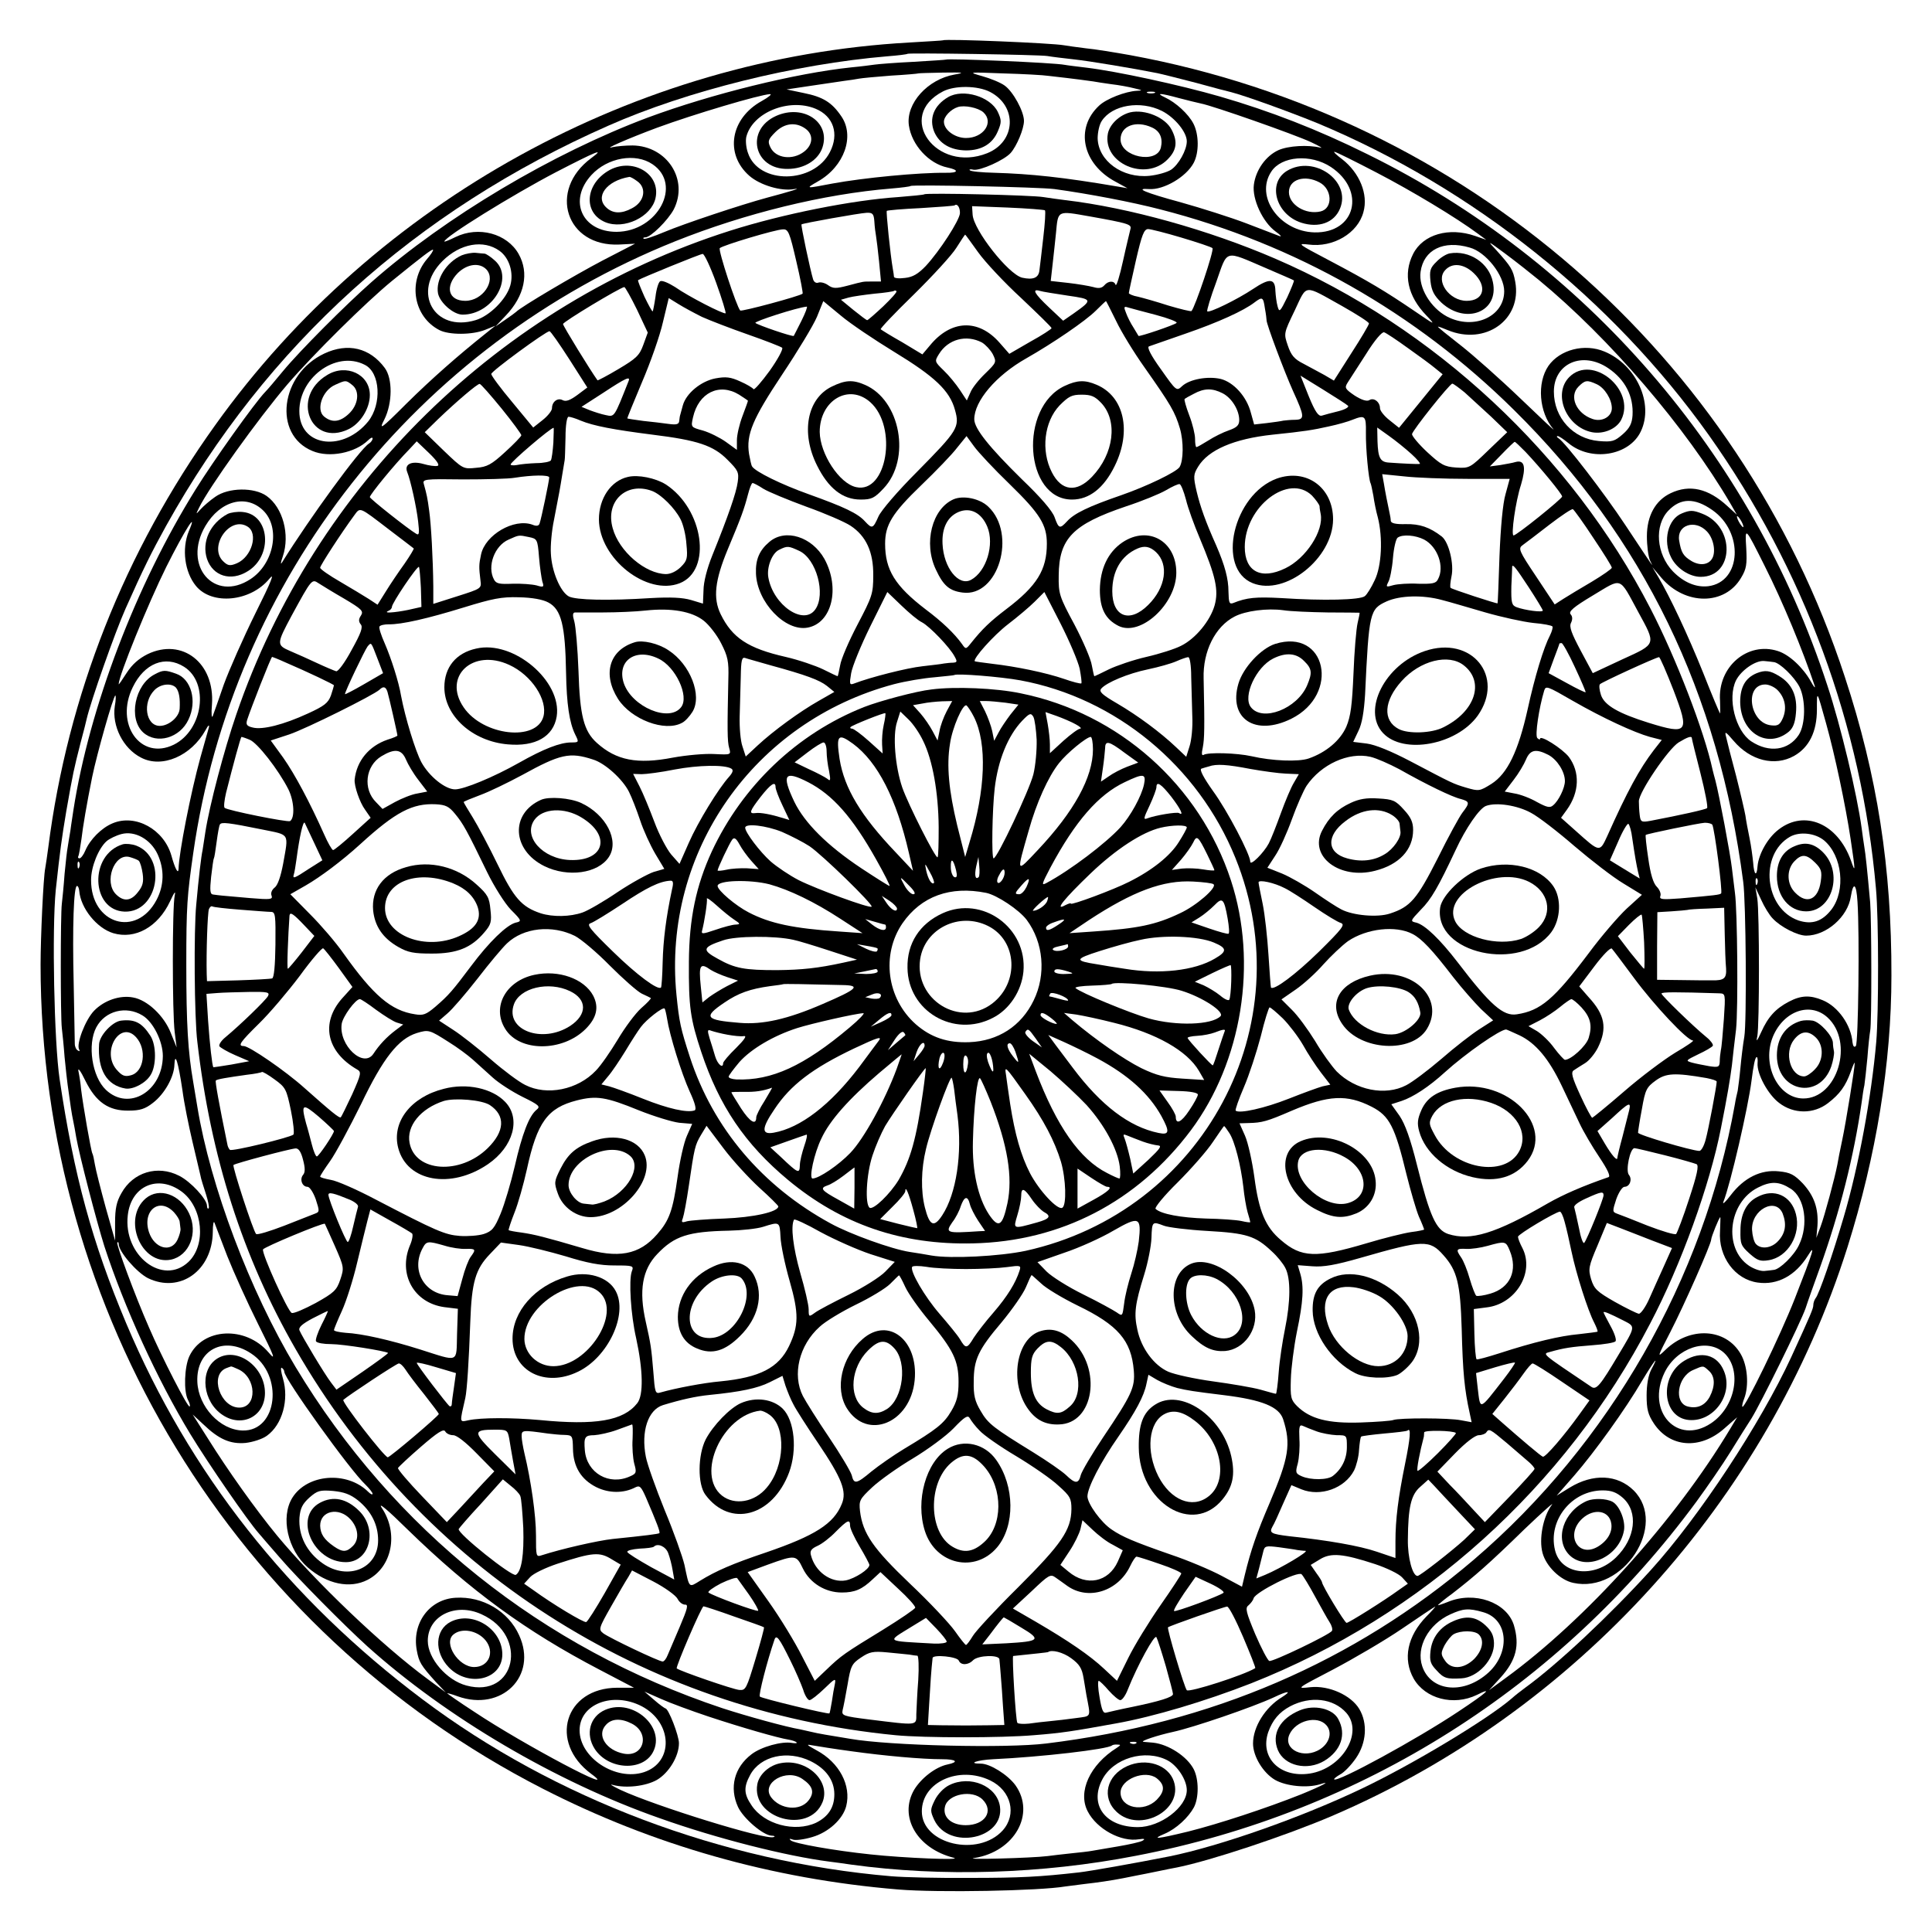 <?xml version="1.0" standalone="no"?>
<!DOCTYPE svg PUBLIC "-//W3C//DTD SVG 20010904//EN"
 "http://www.w3.org/TR/2001/REC-SVG-20010904/DTD/svg10.dtd">
<svg version="1.0" xmlns="http://www.w3.org/2000/svg"
 width="700pt" height="700pt" viewBox="0 0 700 700"
 preserveAspectRatio="xMidYMid meet">
<g transform="translate(0,700) scale(0.1,-0.1)"
fill="#000000" stroke="none">
<path d="M3417 6854 c-1 -1 -56 -4 -122 -8 -991 -55 -1934 -574 -2515 -1386
-329 -459 -535 -981 -605 -1530 -4 -30 -9 -64 -11 -75 -7 -33 -17 -254 -17
-350 0 -1260 702 -2413 1818 -2985 400 -205 831 -328 1290 -366 144 -12 511
-5 605 11 14 2 45 6 70 9 45 5 94 12 140 21 14 3 36 7 50 10 14 3 48 9 75 15
28 6 59 12 70 14 120 24 394 115 560 186 886 379 1579 1143 1869 2062 104 331
159 666 159 983 1 389 -51 725 -169 1083 -382 1167 -1372 2028 -2588 2252 -56
10 -129 22 -162 25 -32 4 -68 9 -79 11 -43 8 -430 24 -438 18z m378 -57 c17
-3 59 -8 95 -12 57 -6 223 -34 303 -50 15 -3 78 -19 140 -35 61 -17 119 -32
128 -34 51 -13 219 -74 314 -113 562 -235 1065 -636 1416 -1129 345 -486 554
-1052 606 -1644 10 -108 10 -450 1 -555 -17 -196 -64 -453 -118 -635 -38 -130
-90 -282 -102 -294 -4 -6 -8 -16 -8 -24 0 -13 -8 -32 -80 -189 -112 -242 -333
-578 -510 -773 -149 -164 -338 -341 -454 -425 -15 -11 -37 -28 -49 -39 -87
-75 -356 -237 -540 -325 -221 -106 -518 -210 -700 -247 -126 -25 -291 -54
-327 -58 -141 -16 -214 -20 -395 -20 -110 -1 -239 2 -286 6 -612 52 -1219 281
-1697 640 -489 367 -846 821 -1075 1364 -123 292 -189 534 -241 884 -20 135
-28 543 -14 685 16 147 21 183 38 285 25 143 28 154 51 245 12 44 22 85 23 90
15 65 103 315 141 400 65 146 94 204 147 300 364 654 902 1141 1603 1450 285
126 677 223 1010 251 39 3 71 7 73 9 5 4 475 -3 507 -8z"/>
<path d="M3427 6784 c-1 -1 -54 -4 -117 -8 -63 -3 -126 -8 -140 -10 -14 -2
-52 -7 -85 -10 -201 -21 -506 -96 -738 -182 -344 -129 -732 -359 -1001 -596
-94 -83 -259 -248 -321 -323 -27 -33 -56 -67 -64 -75 -38 -39 -190 -253 -252
-353 -217 -348 -385 -790 -443 -1162 -2 -16 -8 -50 -11 -75 -4 -25 -9 -52 -10
-61 -2 -9 -7 -52 -11 -95 -3 -43 -8 -92 -10 -109 -5 -38 -5 -409 0 -450 2 -16
7 -64 10 -105 4 -41 9 -86 11 -100 10 -74 15 -107 20 -130 3 -14 8 -41 11 -60
12 -68 74 -306 102 -395 72 -221 192 -484 311 -680 67 -110 209 -316 249 -361
9 -11 44 -51 77 -89 59 -69 231 -243 316 -320 286 -257 683 -491 1060 -623
208 -74 458 -137 614 -157 17 -2 53 -7 80 -11 327 -45 689 -34 1030 32 819
157 1536 610 2032 1284 38 52 94 133 123 180 29 47 63 101 76 121 33 53 178
347 196 399 8 25 32 92 53 150 71 199 122 400 150 595 3 23 7 51 10 63 2 13 7
58 11 100 3 42 8 86 10 97 6 25 5 404 0 465 -11 122 -17 177 -21 200 -2 14 -7
45 -10 70 -16 119 -76 372 -124 516 -275 842 -876 1536 -1666 1925 -181 90
-355 157 -534 209 -145 42 -376 92 -486 105 -32 4 -67 8 -77 10 -39 8 -424 24
-431 19z m32 -54 c-98 -17 -177 -105 -166 -184 10 -71 72 -139 140 -153 43 -9
40 -20 -6 -19 -98 1 -297 -18 -411 -39 -99 -19 -99 -19 -52 8 95 54 134 164
84 236 -34 50 -66 70 -136 84 l-62 13 87 13 c49 7 103 15 122 18 18 2 42 6 53
8 10 2 63 7 116 11 53 3 98 7 99 8 1 1 42 2 90 3 74 1 81 0 42 -7z m341 -5
c98 -11 147 -18 161 -20 9 -2 38 -6 65 -10 27 -3 65 -10 84 -15 30 -7 31 -8 9
-9 -41 -2 -111 -29 -137 -54 -88 -82 -60 -211 59 -275 l44 -24 -35 6 c-199 34
-315 46 -447 50 -46 1 -86 5 -89 9 -4 3 2 5 13 2 25 -4 112 35 135 61 22 25
48 87 48 116 0 34 -39 106 -70 128 -15 11 -52 26 -81 34 -53 15 -52 15 76 10
72 -2 146 -6 165 -9z m-213 -58 c100 -52 94 -180 -10 -222 -185 -74 -335 134
-160 224 43 22 125 21 170 -2z m596 -4 c-7 -2 -19 -2 -25 0 -7 3 -2 5 12 5 14
0 19 -2 13 -5z m-1423 -29 c-114 -63 -135 -192 -45 -271 39 -34 116 -57 163
-48 30 5 -15 -9 -98 -31 -96 -26 -303 -95 -374 -125 -38 -16 -71 -27 -74 -24
-3 3 0 5 6 5 20 0 82 62 103 101 55 108 -24 230 -149 232 -26 0 -58 -3 -72 -6
-41 -11 58 32 160 70 133 49 372 120 410 122 8 0 -5 -11 -30 -25z m1510 11
c30 -8 67 -17 81 -20 43 -8 339 -112 399 -140 30 -14 45 -23 34 -20 -44 11
-116 7 -152 -9 -46 -21 -82 -72 -89 -125 -7 -52 32 -136 79 -170 18 -13 24
-20 13 -16 -11 4 -65 25 -120 46 -55 21 -162 55 -237 76 -129 35 -169 52 -115
48 53 -4 135 44 162 95 20 38 19 103 -1 142 -18 35 -64 77 -103 95 -36 17 -17
16 49 -2z m-1315 -39 c65 -27 86 -91 52 -157 -59 -116 -259 -118 -297 -3 -7
19 -9 45 -6 58 22 88 154 142 251 102z m1255 -8 c47 -24 90 -77 90 -110 0 -32
-30 -85 -57 -103 -14 -9 -49 -19 -78 -22 -98 -10 -186 54 -188 136 0 21 6 50
15 63 38 58 140 75 218 36z m-2068 -171 c-158 -117 -91 -322 102 -313 l57 3
-118 -61 c-99 -52 -296 -168 -313 -186 -3 -3 -21 -16 -40 -29 l-35 -24 37 39
c69 72 86 155 47 224 -42 74 -145 102 -229 61 -22 -11 -40 -18 -40 -16 0 16
247 169 404 251 147 76 181 90 128 51z m2845 -52 c129 -67 290 -164 368 -222
l30 -22 -40 14 c-95 33 -189 6 -225 -65 -37 -73 -20 -153 48 -223 35 -37 33
-36 -43 16 -106 72 -166 108 -310 184 -112 59 -117 62 -74 57 89 -12 179 41
199 118 18 64 -14 142 -77 191 -20 15 -33 27 -28 27 5 0 73 -34 152 -75z
m-2623 30 c110 -74 19 -244 -130 -245 -126 0 -176 114 -91 206 58 63 159 81
221 39z m2458 -10 c128 -85 90 -240 -59 -237 -126 3 -217 129 -157 220 37 57
143 65 216 17z m-1002 -80 c124 -17 281 -47 385 -74 487 -125 923 -373 1280
-726 469 -463 742 -1025 831 -1710 10 -72 13 -509 4 -561 -5 -29 -11 -79 -14
-112 -3 -33 -8 -71 -10 -84 -3 -12 -8 -34 -10 -48 -113 -634 -455 -1231 -946
-1651 -435 -371 -951 -593 -1549 -666 -144 -18 -569 -8 -711 17 -30 5 -71 12
-90 15 -19 3 -42 8 -50 10 -8 2 -26 6 -40 9 -53 9 -194 48 -283 77 -654 218
-1192 648 -1546 1236 -166 276 -309 656 -356 943 -3 19 -10 60 -15 90 -19 109
-25 209 -25 425 0 214 3 249 25 403 142 995 809 1842 1747 2218 253 101 537
171 783 191 36 3 67 7 69 9 7 6 467 -4 521 -11z m1755 -329 c258 -213 533
-534 695 -811 l23 -40 -34 31 c-69 64 -137 80 -206 47 -55 -26 -86 -82 -86
-156 0 -34 5 -73 11 -87 14 -29 21 -38 -90 129 -74 112 -217 298 -241 313 -7
4 -8 8 -3 8 4 0 21 -11 38 -25 82 -69 221 -47 263 42 48 100 -16 241 -131 289
-73 31 -163 7 -204 -52 -42 -62 -34 -167 18 -229 9 -11 -44 39 -118 110 -75
72 -173 159 -218 194 -45 35 -82 65 -82 67 0 2 16 -4 35 -12 137 -57 270 38
245 175 -8 44 -15 55 -69 115 -34 36 -32 35 34 -14 39 -29 92 -71 120 -94z
m-3765 105 c35 -25 52 -79 39 -125 -14 -50 -75 -111 -126 -126 -150 -45 -232
102 -120 214 64 64 149 79 207 37z m3515 12 c59 -16 125 -101 125 -158 0 -93
-111 -142 -207 -92 -60 32 -104 105 -96 162 11 80 83 116 178 88z m-3779 -43
c-69 -83 -47 -208 46 -256 35 -18 119 -18 166 1 l37 15 -35 -28 c-99 -79 -196
-164 -287 -254 -95 -95 -101 -98 -80 -57 29 59 30 147 1 186 -54 73 -134 92
-219 52 -160 -75 -187 -294 -43 -353 61 -26 155 -7 202 39 9 9 16 12 16 6 0
-5 -6 -14 -13 -18 -33 -20 -215 -270 -314 -429 -7 -12 -7 -5 2 21 26 78 0 176
-59 218 -45 32 -138 31 -186 -3 -19 -13 -43 -34 -53 -45 -18 -20 -18 -20 -6 5
36 74 215 324 321 448 95 110 284 297 378 374 111 90 145 116 149 113 2 -2 -8
-18 -23 -35z m-224 -382 c56 -28 62 -142 12 -205 -89 -109 -240 -93 -249 26
-9 128 131 234 237 179z m4505 -12 c62 -42 92 -102 88 -171 -2 -29 -10 -46
-35 -68 -30 -26 -38 -29 -87 -25 -93 8 -163 84 -163 179 0 103 104 148 197 85z
m-4873 -516 c63 -62 39 -192 -46 -248 -132 -87 -248 49 -164 192 54 92 148
117 210 56z m5250 2 c115 -80 106 -261 -15 -276 -44 -5 -89 14 -128 54 -60 63
-68 166 -16 220 44 46 95 47 159 2z m106 -42 c6 -11 8 -20 6 -20 -3 0 -10 9
-16 20 -6 11 -8 20 -6 20 3 0 10 -9 16 -20z m-5626 -35 c-26 -64 -15 -148 26
-198 58 -71 198 -57 266 26 21 26 7 -10 -51 -126 -44 -89 -95 -205 -114 -257
-18 -52 -36 -104 -40 -114 -4 -11 -6 8 -3 41 11 151 -108 243 -233 183 -32
-16 -56 -37 -76 -68 -16 -25 -29 -44 -29 -41 0 30 107 293 172 424 67 134 117
212 82 130z m5710 -126 c66 -131 137 -303 181 -434 3 -11 -3 -4 -14 16 -28 50
-78 97 -119 110 -110 36 -219 -57 -210 -180 1 -27 1 -48 0 -46 -2 2 -30 68
-61 147 -56 139 -120 275 -163 348 l-21 35 33 -39 c86 -100 229 -100 288 0 20
33 22 49 19 108 -5 79 -5 79 67 -65z m-5727 -365 c92 -58 69 -229 -37 -282
-120 -59 -215 74 -149 208 42 87 118 117 186 74z m5760 17 c21 -2 74 -53 93
-90 23 -47 22 -136 -3 -174 -37 -56 -107 -66 -172 -23 -57 38 -87 156 -55 221
19 37 71 73 102 70 13 -1 28 -3 35 -4z m189 -221 c32 -114 71 -299 89 -419 18
-121 18 -127 1 -78 -48 133 -167 184 -261 112 -40 -30 -73 -89 -77 -133 -3
-41 -13 -32 -16 13 -2 20 -7 59 -13 88 -6 29 -13 66 -15 82 -3 17 -18 82 -34
145 -17 63 -33 126 -36 140 -6 22 -2 20 27 -14 61 -72 149 -94 219 -55 55 31
83 88 83 168 0 71 -1 73 33 -49z m-6200 62 c-11 -72 30 -154 95 -187 76 -40
182 6 234 100 9 17 14 21 12 10 -3 -11 -17 -60 -31 -110 -35 -127 -78 -346
-79 -403 -1 -22 -13 1 -26 48 -27 95 -130 152 -213 117 -41 -17 -82 -59 -99
-99 -6 -15 -16 -28 -21 -28 -5 0 -7 4 -4 8 2 4 7 32 11 61 5 44 19 127 39 226
17 83 77 295 84 295 2 0 2 -17 -2 -38z m155 -537 c25 -55 24 -113 -4 -166 -73
-138 -238 -87 -237 73 0 48 27 114 56 140 10 9 35 21 54 26 49 13 106 -19 131
-73z m6038 50 c66 -56 79 -181 27 -250 -34 -44 -71 -56 -120 -40 -123 43 -143
238 -31 303 35 20 91 14 124 -13z m-6322 -97 c-3 -8 -6 -5 -6 6 -1 11 2 17 5
13 3 -3 4 -12 1 -19z m6080 -60 c-3 -8 -6 -5 -6 6 -1 11 2 17 5 13 3 -3 4 -12
1 -19z m-6080 -25 c5 -64 64 -136 123 -154 80 -24 163 23 206 115 16 34 21 41
17 21 -9 -40 -9 -425 0 -495 l7 -55 -21 52 c-24 62 -85 120 -137 129 -47 9
-104 -10 -141 -48 -32 -33 -66 -122 -54 -141 3 -6 1 -7 -5 -3 -6 3 -11 14 -11
24 0 9 -2 107 -4 217 -5 207 0 355 12 355 4 0 7 -8 8 -17z m6443 -40 c8 -118
3 -514 -6 -523 -6 -6 -10 -1 -12 13 -5 63 -52 130 -108 153 -45 19 -78 18
-122 -5 -48 -25 -76 -55 -101 -111 -15 -33 -19 -37 -14 -15 8 39 8 448 0 500
l-7 40 21 -45 c11 -25 30 -56 42 -68 29 -31 90 -62 121 -62 73 0 151 68 162
142 9 55 20 47 24 -19z m-109 -419 c98 -89 37 -295 -88 -294 -92 1 -151 124
-109 225 39 92 134 126 197 69z m-6105 7 c39 -23 74 -94 74 -147 -1 -128 -123
-201 -206 -123 -51 48 -68 165 -35 227 32 60 108 79 167 43z m145 -271 c6 -47
23 -130 36 -185 13 -55 26 -110 29 -123 2 -13 12 -43 20 -68 8 -25 13 -48 10
-52 -3 -3 -6 1 -6 9 0 24 -59 88 -101 109 -78 40 -167 13 -209 -63 -18 -31
-23 -57 -23 -106 l0 -66 -34 120 c-18 66 -36 136 -39 155 -3 19 -7 37 -9 40
-5 7 -34 175 -41 232 -2 24 -7 54 -10 68 -2 14 9 -2 25 -35 39 -79 85 -110
157 -109 41 0 60 6 88 28 42 32 77 94 78 139 2 48 14 8 29 -93z m5707 98 c-3
-39 38 -114 78 -144 53 -41 125 -41 177 -1 43 33 64 62 83 115 7 20 13 34 14
31 1 -13 -32 -217 -45 -278 -8 -37 -16 -78 -18 -91 -9 -47 -46 -185 -61 -225
l-15 -40 4 44 c4 63 -12 108 -53 153 -31 32 -45 40 -87 44 -65 7 -126 -23
-174 -86 -19 -25 -31 -36 -27 -25 26 65 90 343 102 439 7 55 13 86 19 86 3 0
4 -10 3 -22z m-5709 -466 c76 -57 89 -192 24 -254 -93 -88 -237 23 -220 169
12 107 110 149 196 85z m5829 11 c51 -32 66 -130 30 -204 -17 -37 -69 -88 -91
-90 -7 -1 -22 -3 -35 -4 -13 -1 -37 7 -55 19 -94 63 -75 229 32 283 47 24 77
23 119 -4z m-256 -153 c-7 -93 54 -176 137 -187 71 -10 136 25 181 97 30 49
20 16 -47 -155 -52 -133 -182 -400 -190 -392 -2 3 1 16 7 31 17 46 12 117 -13
160 -54 94 -184 101 -273 15 -31 -30 -30 -28 18 65 50 97 148 319 148 335 0 9
29 81 33 81 1 0 0 -22 -1 -50z m-5409 -90 c23 -58 73 -169 112 -247 60 -120
66 -136 38 -103 -83 97 -238 90 -287 -14 -18 -39 -21 -127 -5 -158 6 -11 9
-22 6 -24 -6 -6 -101 179 -147 286 -51 116 -120 303 -115 308 3 3 5 1 5 -5 0
-28 65 -103 106 -124 116 -56 233 27 235 167 0 27 3 42 6 34 3 -8 24 -62 46
-120z m87 -354 c119 -78 96 -282 -31 -279 -82 2 -160 86 -164 176 -5 116 96
169 195 103z m5337 2 c66 -62 41 -196 -48 -255 -122 -81 -236 43 -168 184 44
90 155 127 216 71z m-264 -60 c-11 -21 -17 -56 -17 -94 0 -50 5 -69 26 -101
58 -88 167 -96 254 -20 l48 42 -24 -40 c-198 -331 -524 -693 -815 -905 l-60
-44 42 46 c56 62 70 116 48 190 -26 83 -143 124 -239 84 -20 -8 -36 -13 -36
-12 0 2 24 22 53 43 80 62 132 107 261 233 66 63 110 102 98 87 -31 -42 -47
-123 -33 -174 13 -48 64 -98 111 -108 181 -40 344 210 219 335 -59 58 -147 62
-232 10 l-47 -29 63 72 c74 85 187 242 247 345 44 73 64 98 33 40z m-4953 -8
c0 -25 238 -357 294 -409 14 -14 26 -29 26 -33 0 -5 -7 -2 -16 7 -77 76 -221
65 -275 -22 -43 -70 -17 -188 56 -252 70 -61 153 -78 217 -45 89 46 113 169
51 261 -15 23 21 -7 93 -78 230 -224 431 -370 695 -508 l126 -66 -61 0 c-190
-1 -249 -197 -94 -312 116 -85 -244 105 -424 225 -54 35 -98 66 -98 67 0 1 17
-3 38 -11 159 -57 291 73 223 221 -39 87 -132 142 -230 136 -95 -5 -159 -92
-141 -190 8 -44 15 -55 69 -115 l36 -38 -65 48 c-166 122 -407 353 -545 519
-79 96 -180 238 -253 355 l-54 85 39 -36 c56 -54 98 -72 153 -67 26 3 61 14
77 26 56 40 81 131 58 208 -7 24 -9 41 -4 38 5 -3 9 -9 9 -14z m267 -466 c48
-39 73 -88 73 -145 0 -102 -109 -147 -200 -84 -59 41 -89 101 -85 166 3 35 11
50 36 73 29 25 37 28 86 24 40 -4 62 -12 90 -34z m4583 9 c57 -51 46 -147 -25
-216 -79 -77 -200 -63 -221 27 -26 108 61 216 173 216 32 0 50 -7 73 -27z
m-712 -430 c-69 -71 -86 -154 -46 -225 42 -73 144 -100 229 -59 60 30 39 10
-68 -61 -150 -100 -438 -257 -449 -245 -2 2 8 10 22 18 14 7 40 34 57 59 38
55 43 126 12 178 -30 50 -110 86 -177 79 -53 -6 -52 -6 82 64 74 39 187 105
250 148 63 43 117 79 120 80 2 0 -12 -16 -32 -36z m-3423 8 c172 -78 123 -306
-55 -258 -72 19 -140 98 -140 162 0 90 100 140 195 96z m3628 8 c95 -26 101
-153 12 -226 -89 -74 -202 -59 -232 30 -23 68 22 152 102 188 46 21 66 23 118
8z m-2804 -379 c121 -40 250 -77 288 -83 12 -2 25 -6 29 -10 4 -3 -4 -4 -16
-2 -37 7 -112 -14 -147 -41 -63 -48 -81 -121 -49 -191 19 -41 91 -103 122
-104 10 0 14 -3 7 -5 -28 -12 -428 112 -555 171 -29 14 -42 22 -28 18 48 -13
119 -5 160 18 43 25 80 85 80 133 0 28 -38 126 -49 126 -3 1 -22 14 -41 31
l-35 30 59 -26 c33 -15 112 -44 175 -65z m2076 71 c-61 -37 -105 -108 -105
-168 0 -47 37 -107 80 -132 41 -23 115 -30 162 -16 46 15 11 -4 -67 -36 -128
-51 -302 -108 -410 -135 -115 -28 -135 -29 -85 -8 42 18 86 59 106 96 18 35
18 101 -1 138 -24 46 -91 90 -147 96 -10 1 -26 2 -35 3 -15 2 52 24 107 36 74
16 287 89 365 125 52 25 68 25 30 1z m-2320 -33 c112 -59 117 -203 8 -239
-102 -33 -233 52 -233 152 0 95 120 141 225 87z m2553 -24 c63 -72 -15 -202
-133 -220 -108 -16 -181 58 -150 150 16 44 39 72 80 94 73 38 156 29 203 -24z
m-761 -110 c-3 -3 -12 -4 -19 -1 -8 3 -5 6 6 6 11 1 17 -2 13 -5z m-1033 -29
c122 -17 257 -29 329 -29 52 0 63 -10 20 -19 -43 -9 -95 -49 -121 -92 -56 -97
10 -212 143 -246 38 -10 -180 -1 -300 12 -134 14 -279 40 -290 51 -7 6 -4 7 7
3 9 -4 41 0 71 9 59 17 111 65 123 112 19 75 -25 158 -107 202 -38 21 -40 23
-14 18 17 -3 79 -13 139 -21z m962 12 c-97 -61 -142 -159 -105 -230 33 -64
121 -112 186 -101 20 3 23 1 13 -5 -8 -5 -49 -14 -90 -21 -41 -7 -83 -14 -94
-16 -10 -2 -44 -6 -75 -9 -31 -3 -69 -8 -86 -10 -55 -7 -311 -14 -265 -7 146
23 223 160 149 264 -28 38 -92 78 -125 78 -51 0 -14 13 44 16 173 8 416 36
431 50 2 2 11 4 20 3 13 0 12 -2 -3 -12z m-1109 -48 c55 -27 86 -69 86 -120 0
-48 -22 -81 -66 -103 -77 -36 -189 -6 -234 63 -28 41 -29 66 -5 110 37 69 135
91 219 50z m1293 3 c36 -19 70 -71 70 -108 0 -62 -96 -134 -177 -134 -117 0
-177 79 -130 171 40 79 156 113 237 71z m-642 -73 c76 -37 97 -123 45 -181
-89 -98 -293 -50 -293 69 0 106 134 167 248 112z"/>
<path d="M3435 6648 c-51 -30 -70 -77 -50 -126 19 -43 59 -66 115 -67 57 0 97
24 116 71 13 31 13 39 -1 69 -27 55 -125 85 -180 53z m128 -55 c39 -36 1 -93
-63 -93 -40 0 -80 29 -80 59 0 19 25 45 50 53 24 8 74 -2 93 -19z"/>
<path d="M2812 6580 c-113 -51 -81 -194 42 -192 60 0 111 32 126 78 30 91 -69
158 -168 114z m106 -46 c30 -21 28 -58 -4 -83 -42 -33 -104 -25 -123 16 -10
21 -8 28 18 54 33 33 74 38 109 13z"/>
<path d="M4095 6593 c-39 -10 -74 -43 -81 -77 -20 -107 136 -175 216 -94 33
33 38 64 15 108 -23 45 -97 75 -150 63z m79 -55 c29 -13 40 -39 32 -73 -15
-60 -146 -34 -146 30 0 49 56 70 114 43z"/>
<path d="M2202 6380 c-83 -51 -88 -152 -9 -185 68 -28 167 19 182 87 20 90
-87 151 -173 98z m106 -36 c37 -25 27 -76 -19 -99 -37 -20 -68 -19 -91 2 -44
39 -1 98 82 112 3 1 16 -6 28 -15z"/>
<path d="M4663 6381 c-72 -44 -41 -158 52 -188 63 -20 119 0 140 51 42 100
-94 196 -192 137z m118 -42 c46 -24 49 -94 4 -105 -54 -13 -115 24 -115 70 0
46 57 64 111 35z"/>
<path d="M3349 6296 c-2 -2 -45 -6 -94 -10 -166 -11 -418 -61 -610 -122 -834
-265 -1505 -923 -1789 -1753 -44 -128 -97 -329 -112 -426 -4 -27 -9 -57 -10
-65 -5 -22 -14 -98 -23 -198 -9 -91 -7 -410 4 -497 48 -415 164 -779 356
-1113 456 -794 1257 -1310 2174 -1399 103 -10 384 -10 500 0 102 8 140 14 300
43 134 24 322 80 488 145 620 245 1138 711 1446 1304 112 213 216 502 256 706
23 115 34 182 40 229 3 30 10 89 15 130 8 72 5 433 -4 495 -2 17 -7 57 -11 90
-6 52 -46 265 -60 318 -3 9 -7 27 -10 38 -30 140 -133 406 -225 584 -288 558
-783 1019 -1360 1268 -241 104 -531 185 -761 212 -24 3 -60 8 -79 11 -40 7
-425 16 -431 10z m129 -69 c-2 -26 -73 -136 -124 -191 -28 -29 -47 -40 -75
-43 -22 -3 -39 -1 -40 4 0 4 -2 17 -4 28 -9 51 -25 208 -22 211 2 2 57 7 123
10 65 4 121 8 123 10 9 8 20 -8 19 -29z m308 11 c3 -3 0 -48 -6 -99 -6 -52
-12 -105 -14 -119 -3 -27 -23 -35 -63 -26 -50 13 -175 172 -179 228 l-2 31
129 -5 c72 -3 132 -8 135 -10z m-618 -41 c1 -18 4 -42 6 -52 2 -11 7 -53 11
-92 l7 -73 -31 0 c-37 0 -29 1 -90 -15 -42 -11 -53 -11 -71 2 -11 8 -27 12
-35 9 -8 -3 -16 2 -19 12 -10 32 -45 197 -42 199 4 4 211 41 236 42 22 1 26
-4 28 -32z m780 19 c140 -25 152 -29 148 -45 -2 -9 -15 -61 -27 -116 -12 -55
-24 -94 -27 -87 -5 16 -27 15 -41 -2 -9 -10 -20 -12 -40 -6 -15 4 -56 11 -91
15 l-63 7 7 62 c4 33 9 84 12 111 8 84 3 82 122 61z m-1063 -162 c15 -63 25
-117 23 -118 -10 -9 -222 -66 -226 -61 -13 13 -81 220 -74 226 10 10 203 68
229 68 19 1 24 -11 48 -115z m1396 85 c57 -17 108 -34 112 -38 7 -7 -63 -214
-76 -228 -3 -2 -40 7 -84 20 -43 14 -93 28 -110 32 -18 3 -33 10 -33 13 0 4
12 58 26 120 21 91 29 112 44 112 9 0 64 -14 121 -31z m-737 -53 c25 -35 95
-110 156 -166 60 -57 110 -105 110 -109 0 -3 -35 -26 -77 -49 l-76 -44 -36 41
c-77 87 -176 82 -252 -11 l-27 -32 -73 44 c-41 23 -76 45 -78 47 -3 2 51 59
120 126 68 67 138 143 154 169 17 27 31 48 32 48 1 0 22 -29 47 -64z m-949
-111 c21 -58 36 -108 34 -110 -6 -5 -135 61 -183 95 -24 15 -47 25 -54 21 -6
-3 -14 -29 -17 -56 -4 -28 -9 -52 -10 -53 -2 -2 -15 22 -30 53 -14 32 -25 58
-23 60 10 7 225 95 234 95 6 0 28 -47 49 -105z m1993 53 c53 -23 98 -42 100
-44 2 -1 -9 -28 -24 -61 -26 -53 -29 -56 -35 -33 -4 14 -7 39 -8 56 -1 46 -21
47 -81 7 -57 -38 -159 -88 -166 -81 -2 3 12 51 33 107 42 119 27 115 181 49z
m-2280 -150 l39 -83 -16 -44 c-14 -39 -26 -50 -90 -88 -40 -24 -75 -42 -76
-41 -26 36 -125 197 -125 204 0 8 206 132 222 134 3 0 24 -37 46 -82z m2555
13 c53 -30 97 -58 97 -63 0 -5 -29 -54 -64 -108 l-63 -99 -34 20 c-19 10 -53
29 -76 41 -34 17 -45 31 -57 66 -15 44 -15 44 25 127 46 97 30 95 172 16z
m-1663 -1 c-29 -27 -55 -50 -58 -50 -3 0 -25 17 -50 37 l-45 37 28 8 c15 4 58
10 94 14 36 3 68 8 70 10 2 2 7 2 9 -1 3 -3 -19 -27 -48 -55z m668 39 c91 -13
92 -15 23 -64 l-39 -27 -51 48 c-53 50 -64 69 -33 60 9 -3 54 -10 100 -17z
m-1325 -77 c29 -13 104 -42 167 -64 63 -22 119 -44 124 -48 4 -5 -16 -42 -45
-83 -30 -41 -56 -71 -59 -67 -3 5 -25 18 -48 28 -35 16 -52 18 -90 11 -52 -10
-106 -54 -118 -98 -4 -14 -8 -29 -9 -33 -2 -5 -3 -15 -4 -23 -1 -12 -9 -15
-38 -11 -21 3 -63 8 -93 11 -30 4 -56 8 -57 9 -1 1 23 60 53 131 31 72 65 169
76 218 l21 87 34 -21 c19 -12 58 -33 86 -47z m2040 31 c4 -21 6 -40 6 -43 -1
-13 65 -188 96 -257 42 -92 43 -103 8 -104 -16 0 -35 -2 -43 -3 -8 -2 -36 -6
-61 -9 l-45 -5 -12 43 c-15 58 -62 110 -109 122 -47 11 -113 -1 -140 -26 -20
-19 -21 -18 -76 60 -37 51 -52 81 -44 84 6 2 66 23 132 46 119 41 211 83 250
113 29 22 32 20 38 -21z m-1343 -158 c146 -89 201 -140 220 -210 18 -63 10
-75 -137 -224 -70 -70 -130 -140 -140 -162 -20 -45 -23 -46 -49 -18 -26 29
-75 52 -203 98 -101 36 -194 82 -206 101 -3 4 -7 24 -11 45 -11 71 13 127 120
288 56 84 113 178 126 209 l23 57 63 -52 c34 -29 122 -88 194 -132z m804 112
c19 -40 65 -115 102 -167 97 -138 111 -162 129 -222 14 -48 13 -116 -1 -140
-11 -18 -119 -70 -211 -102 -119 -41 -171 -66 -197 -95 -26 -28 -30 -27 -45
15 -8 23 -51 73 -118 137 -118 116 -173 184 -173 218 0 66 79 159 189 221 95
54 214 135 251 172 19 19 36 35 37 35 1 1 17 -32 37 -72z m-1140 1 c-15 -29
-27 -54 -28 -55 -4 -4 -130 39 -139 47 -6 5 151 56 186 59 4 1 -5 -23 -19 -51z
m1284 21 c45 -12 79 -25 75 -29 -9 -8 -136 -51 -138 -47 0 1 -9 14 -18 30 -10
15 -22 39 -27 53 -9 22 -8 25 7 20 10 -3 55 -15 101 -27z m-2125 -161 l65
-102 -36 -27 c-26 -19 -41 -25 -53 -19 -18 10 -39 -5 -39 -29 0 -9 -15 -28
-34 -43 l-34 -27 -76 92 c-42 50 -76 96 -76 102 0 10 198 155 211 155 4 0 36
-46 72 -102z m3038 41 c41 -29 86 -62 100 -74 l26 -21 -79 -97 -79 -97 -35 28
c-19 15 -34 34 -34 43 0 23 -23 40 -39 29 -9 -5 -28 1 -53 17 -35 24 -37 28
-25 47 8 12 37 58 67 104 31 50 58 81 65 78 7 -2 46 -28 86 -57z m-1543 20
c13 -8 30 -26 39 -42 14 -29 14 -30 -27 -70 -23 -22 -48 -53 -54 -69 l-13 -29
-25 38 c-14 21 -40 53 -59 71 -33 32 -33 33 -17 59 33 54 99 72 156 42z m1326
-229 c5 -5 -11 -14 -35 -20 -24 -6 -51 -13 -60 -16 -12 -3 -24 14 -47 70 l-30
75 81 -50 c45 -28 86 -54 91 -59z m-2607 88 c-52 -131 -50 -129 -82 -122 -16
3 -43 12 -59 18 l-29 12 79 51 c82 54 100 62 91 41z m-459 -99 c39 -48 71 -92
71 -96 -1 -5 -27 -32 -59 -61 -49 -45 -65 -54 -105 -57 -47 -5 -48 -4 -117 62
l-69 67 48 47 c69 66 143 129 151 128 4 0 40 -41 80 -90z m3489 59 c20 -18 63
-58 96 -88 l58 -56 -68 -65 c-67 -65 -69 -66 -117 -63 -43 3 -55 10 -105 56
-31 29 -55 58 -55 65 2 14 136 182 146 183 4 0 24 -15 45 -32z m-2629 -8 c17
-11 32 -21 32 -22 0 -2 -9 -27 -20 -56 -11 -29 -20 -68 -20 -87 l0 -35 -40 29
c-21 15 -59 34 -83 41 -44 12 -44 12 -36 48 20 89 95 126 167 82z m1752 5 c33
-17 60 -61 60 -97 0 -19 -9 -27 -37 -37 -21 -7 -55 -24 -75 -37 -21 -13 -40
-24 -43 -24 -3 0 -5 13 -5 30 0 16 -9 54 -21 85 -12 31 -19 58 -17 59 1 2 17
11 33 19 38 21 68 21 105 2z m-2326 -99 c46 -19 119 -33 261 -51 162 -20 220
-39 271 -91 38 -38 42 -45 37 -80 -5 -39 -35 -125 -92 -266 -19 -47 -32 -97
-32 -127 l-2 -48 -43 13 c-31 9 -74 11 -146 7 -155 -10 -272 -7 -297 6 -31 17
-62 91 -65 155 -2 28 3 83 11 121 20 103 22 114 30 164 4 25 8 49 9 54 1 4 2
41 3 82 0 44 5 75 11 75 6 0 26 -6 44 -14z m2845 -43 c-1 -58 10 -172 17 -184
2 -4 6 -24 10 -45 3 -22 10 -57 16 -78 19 -74 14 -177 -11 -228 -12 -26 -28
-52 -36 -58 -17 -14 -150 -17 -302 -7 -92 5 -126 2 -175 -18 -14 -5 -16 1 -17
42 0 46 -13 94 -44 166 -39 87 -58 141 -71 195 -13 56 -12 63 5 91 37 61 130
101 269 116 117 12 147 17 205 30 33 7 71 18 85 24 46 18 50 15 49 -46z
m-2944 -37 c-2 -30 -6 -59 -9 -64 -3 -5 -27 -10 -53 -10 -26 -1 -58 -4 -71 -7
-12 -2 -22 -1 -22 2 0 9 145 133 156 133 1 0 0 -24 -1 -54z m3109 -41 c21 -19
34 -35 30 -36 -8 -1 -57 1 -112 5 -31 2 -39 17 -41 77 l-1 50 42 -30 c24 -17
60 -46 82 -66z m-1456 -109 c111 -108 135 -148 135 -216 0 -95 -36 -153 -147
-237 -59 -45 -87 -72 -127 -122 -19 -24 -20 -24 -33 -5 -28 39 -72 81 -132
126 -111 85 -147 143 -147 238 0 68 25 110 131 212 53 51 112 112 130 136 l34
42 27 -37 c15 -21 73 -83 129 -137z m-2073 66 c-8 -2 -31 1 -51 7 -43 12 -69
-1 -59 -28 13 -32 34 -128 40 -180 5 -43 4 -52 -7 -45 -29 17 -168 127 -168
133 1 10 89 118 143 173 l27 29 45 -43 c29 -28 39 -44 30 -46z m3942 51 c54
-57 133 -153 133 -162 0 -8 -165 -141 -176 -141 -10 0 7 123 27 184 19 64 13
91 -20 82 -9 -3 -33 -7 -55 -11 l-38 -5 43 44 c24 25 45 45 47 45 2 1 19 -16
39 -36z m-3537 -93 c0 -12 -29 -151 -35 -167 -3 -9 -12 -10 -26 -4 -67 24
-171 -37 -186 -108 -8 -37 -8 -46 -2 -95 4 -28 2 -29 -83 -56 l-88 -28 0 62
c-1 101 -8 228 -15 276 -6 46 -9 59 -19 95 -6 19 -1 20 142 18 81 0 165 2 187
6 63 10 125 11 125 1z m3328 -5 c83 0 152 0 152 0 0 0 -7 -25 -15 -55 -10 -33
-18 -122 -22 -225 -3 -93 -6 -170 -7 -171 -3 -2 -165 51 -170 56 -3 3 -1 21 3
41 10 44 -9 124 -35 145 -44 34 -80 46 -131 45 -36 -1 -53 3 -54 12 0 6 -2 19
-4 27 -7 33 -16 77 -21 109 l-6 33 79 -8 c43 -5 147 -9 231 -9z m-2552 -36
c18 -11 88 -40 156 -65 67 -24 139 -55 160 -69 56 -37 83 -95 82 -180 0 -66
-4 -77 -57 -178 -31 -59 -60 -126 -63 -148 -4 -21 -8 -39 -9 -39 -2 0 -25 11
-53 25 -27 13 -88 34 -136 45 -136 31 -193 69 -235 155 -28 58 -21 122 26 235
50 119 59 145 73 198 6 23 13 42 17 42 3 0 21 -9 39 -21z m1531 -39 c7 -30 30
-93 50 -140 58 -138 69 -188 54 -243 -16 -56 -69 -121 -122 -147 -21 -11 -77
-29 -125 -40 -48 -11 -109 -32 -136 -45 -28 -14 -51 -25 -53 -25 -1 0 -5 18
-9 39 -3 22 -32 89 -63 148 -55 102 -58 112 -57 178 1 134 51 185 243 250 58
19 124 46 146 59 22 13 44 23 49 22 5 -1 15 -26 23 -56z m-2887 -109 c47 -36
87 -66 89 -68 2 -1 -13 -26 -33 -55 -21 -29 -52 -75 -68 -101 l-30 -48 -32 21
c-17 11 -64 39 -103 62 -40 23 -73 46 -73 51 0 8 78 128 123 189 23 31 16 34
127 -51z m4363 -30 c37 -55 67 -103 67 -108 0 -4 -33 -27 -73 -51 -39 -23 -86
-51 -103 -62 l-31 -20 -67 101 c-63 94 -66 102 -49 114 10 7 53 40 97 74 43
33 82 59 85 56 4 -2 38 -49 74 -104z m-3856 3 c29 -6 31 -8 36 -72 3 -37 9
-77 12 -89 7 -20 5 -22 -21 -14 -16 4 -55 7 -87 6 -47 -2 -59 0 -67 15 -26 48
2 123 53 145 38 17 36 17 74 9z m3243 -9 c49 -26 75 -99 50 -144 -7 -15 -20
-17 -71 -16 -34 2 -75 -1 -90 -5 -27 -8 -28 -7 -19 11 6 10 14 49 17 87 3 37
11 70 17 74 18 13 65 9 96 -7z m-3635 -174 l2 -70 -49 -11 c-50 -10 -93 -13
-70 -3 6 2 12 9 12 14 0 14 92 150 98 145 2 -3 5 -37 7 -75z m4014 1 c28 -43
51 -81 51 -84 0 -8 -65 1 -95 12 -18 7 -20 16 -19 76 2 38 3 70 3 72 3 8 14
-6 60 -76z m-4292 -41 c64 -38 71 -45 61 -61 -9 -13 -9 -22 -1 -32 9 -10 1
-32 -33 -93 -24 -45 -49 -79 -56 -77 -7 2 -38 15 -68 29 -30 14 -74 34 -98 44
-51 22 -50 26 5 129 72 132 73 133 97 117 11 -7 53 -33 93 -56z m4688 -47 c66
-121 68 -116 -57 -173 l-107 -50 -44 82 c-33 62 -42 86 -35 100 6 12 6 23 -1
31 -9 10 9 26 81 69 107 64 93 70 163 -59z m-2594 -39 c28 -15 101 -91 118
-124 10 -18 9 -21 -6 -22 -10 0 -25 -2 -33 -3 -8 -2 -44 -6 -78 -10 -56 -6
-189 -40 -246 -62 -18 -7 -19 -4 -12 37 4 24 35 100 69 169 l62 125 50 -48
c28 -27 61 -55 76 -62z m571 -168 c5 -27 8 -50 6 -53 -3 -2 -31 5 -62 16 -67
23 -174 45 -261 55 -33 4 -61 8 -63 9 -8 9 68 94 120 134 34 26 78 63 97 82
l35 35 59 -115 c32 -63 63 -136 69 -163z m-1925 240 c47 -25 61 -83 64 -254 2
-114 12 -181 33 -224 14 -28 14 -29 -14 -29 -40 0 -100 -23 -190 -74 -92 -52
-199 -96 -231 -96 -36 0 -94 47 -122 98 -22 41 -59 162 -74 242 -8 49 -36 136
-59 189 -13 29 -22 57 -19 61 3 5 18 8 33 8 47 -1 142 21 272 61 104 32 137
39 200 37 48 -1 87 -8 107 -19z m3238 9 c28 -7 98 -28 157 -45 59 -17 137 -34
173 -38 36 -3 68 -9 70 -13 2 -3 -2 -18 -9 -32 -23 -44 -55 -149 -81 -268 -34
-152 -73 -233 -131 -270 -43 -27 -46 -27 -91 -14 -50 15 -49 15 -205 97 -67
35 -125 59 -156 63 l-49 6 19 40 c13 26 20 69 24 131 14 300 17 310 78 338 49
22 132 24 201 5z m-2675 -75 c19 -15 48 -52 63 -82 24 -47 28 -65 26 -129 -4
-180 -4 -227 3 -250 7 -25 7 -25 -54 -22 -33 2 -101 -4 -150 -13 -129 -25
-205 -10 -275 53 -48 43 -62 99 -67 262 -3 80 -10 160 -15 178 -7 23 -6 32 2
33 7 0 53 0 102 0 50 0 119 3 155 7 92 10 167 -3 210 -37z m2260 30 c63 0 116
-1 116 -1 1 0 -2 -17 -7 -37 -5 -21 -12 -103 -15 -183 -5 -115 -10 -155 -26
-193 -22 -50 -73 -93 -136 -115 -37 -13 -134 -9 -207 8 -54 12 -158 15 -174 5
-7 -4 -8 5 -3 27 6 31 7 71 3 250 -3 98 42 188 112 224 40 21 119 31 177 23
25 -4 97 -7 160 -8z m-3442 -168 l20 -52 -69 -40 c-38 -22 -69 -38 -69 -36 0
10 72 160 82 173 14 16 12 17 36 -45z m4338 -30 c23 -49 40 -89 39 -91 -1 -2
-32 13 -68 33 l-66 36 19 52 c11 29 20 53 20 55 0 1 3 2 8 2 4 0 26 -39 48
-87z m-4674 18 c86 -37 178 -81 178 -84 0 -2 -5 -19 -11 -37 -10 -27 -24 -38
-83 -65 -89 -41 -165 -60 -200 -51 -22 5 -26 11 -20 29 11 35 86 227 90 227 1
0 22 -8 46 -19z m1758 -11 c132 -36 179 -54 206 -75 l27 -22 -56 -32 c-69 -39
-165 -109 -222 -162 l-43 -40 -12 37 c-7 20 -11 68 -10 107 1 40 3 105 4 145
1 60 4 72 16 68 8 -3 49 -14 90 -26z m1526 -42 c1 -40 3 -105 4 -144 2 -38 -3
-87 -10 -108 l-12 -38 -37 35 c-57 54 -138 114 -213 158 -55 32 -67 43 -58 54
19 22 97 55 170 70 38 8 84 21 102 29 18 8 38 15 43 15 6 1 11 -30 11 -71z
m1748 -50 c58 -152 52 -161 -90 -117 -109 34 -160 63 -173 100 -6 18 -8 36 -4
40 8 8 204 98 214 98 3 1 27 -54 53 -121z m-2367 37 c346 -64 644 -310 779
-643 246 -606 -116 -1282 -760 -1424 -95 -20 -272 -29 -341 -17 -22 4 -58 10
-79 13 -65 10 -217 65 -286 103 -248 135 -426 345 -510 602 -34 105 -39 127
-49 227 -51 517 281 990 788 1125 42 11 108 22 146 25 39 4 71 7 72 8 8 7 169
-6 240 -19z m-2293 -42 c6 -20 36 -152 36 -158 0 -2 -16 -9 -36 -15 -67 -23
-112 -77 -119 -145 -2 -22 18 -82 38 -109 l20 -29 -64 -58 c-35 -32 -68 -59
-72 -59 -4 0 -19 26 -33 58 -51 114 -105 216 -148 277 l-45 62 67 22 c62 21
305 142 327 162 14 14 23 11 29 -8z m4296 -33 c108 -62 221 -114 278 -130 l43
-11 -29 -37 c-52 -68 -96 -149 -168 -310 -28 -61 -27 -61 -113 16 l-55 49 21
29 c46 64 48 137 7 192 -24 30 -104 81 -104 65 0 -4 -5 -2 -10 3 -9 9 6 109
25 172 6 18 10 17 105 -38z m-4796 -140 c28 -10 105 -109 141 -180 21 -43 24
-103 6 -115 -9 -5 -228 39 -237 48 -4 3 -1 28 5 54 25 99 53 203 56 203 2 0
15 -4 29 -10z m5226 5 c0 -3 14 -60 31 -126 17 -67 28 -124 24 -127 -5 -5 -95
-25 -205 -46 -33 -6 -36 -4 -39 21 -2 16 -3 38 -3 50 0 33 107 190 144 213 33
20 48 25 48 15z m-4659 -77 c7 -17 27 -51 45 -74 l32 -42 -36 -7 c-20 -3 -57
-18 -81 -31 l-45 -25 -23 24 c-49 48 -39 132 19 167 48 29 73 26 89 -12z
m4139 17 c32 -17 60 -61 60 -95 0 -25 -23 -72 -43 -88 -11 -10 -23 -7 -58 12
-24 14 -61 28 -81 31 l-36 7 32 42 c18 23 38 57 45 74 15 36 36 40 81 17z
m-3461 -17 c43 -13 107 -71 130 -117 10 -20 28 -66 40 -102 12 -37 37 -91 55
-122 l33 -55 -38 -11 c-21 -7 -80 -39 -131 -73 -50 -34 -107 -67 -127 -74 -45
-16 -108 -17 -152 -3 -69 23 -97 55 -156 177 -31 64 -72 141 -90 170 -18 29
-33 54 -33 56 0 2 27 13 59 25 33 12 101 45 153 73 138 76 172 84 257 56z
m2921 -35 c99 -56 192 -101 223 -108 32 -9 33 -14 6 -49 -11 -14 -52 -89 -90
-166 -75 -148 -99 -176 -173 -200 -45 -15 -134 -7 -176 15 -16 8 -59 36 -96
62 -36 25 -90 56 -119 68 l-53 21 28 43 c16 23 43 83 61 133 18 50 42 104 53
121 53 78 152 123 231 105 22 -5 69 -26 105 -45z m-2420 2 c8 -5 5 -14 -8 -29
-39 -43 -113 -164 -146 -239 l-34 -77 -30 34 c-16 19 -44 72 -61 118 -17 45
-41 104 -54 129 l-23 45 31 -1 c16 0 71 7 120 17 85 16 181 18 205 3z m1880
-1 c45 -8 103 -16 129 -17 l47 -2 -18 -31 c-10 -16 -31 -66 -47 -110 -16 -44
-35 -93 -44 -110 -18 -34 -67 -83 -67 -66 0 26 -83 185 -135 256 -34 48 -50
78 -42 81 6 2 19 6 27 8 27 10 67 7 150 -9z m-2881 -163 c29 -35 42 -58 116
-211 26 -53 64 -113 86 -136 40 -40 40 -42 17 -47 -33 -9 -96 -70 -161 -157
-67 -89 -80 -105 -130 -148 -33 -28 -44 -32 -73 -27 -87 13 -151 68 -259 220
-27 39 -82 103 -121 142 l-72 73 56 32 c52 30 130 88 197 149 129 118 190 149
274 145 36 -2 48 -8 70 -35z m3898 4 c27 -14 98 -69 158 -121 61 -52 140 -113
177 -135 l67 -41 -55 -50 c-30 -28 -93 -101 -138 -162 -125 -166 -174 -208
-260 -221 -49 -8 -96 33 -215 189 -64 83 -117 134 -149 143 -23 5 -23 6 16 47
38 38 63 82 126 216 37 80 86 151 110 160 38 14 114 2 163 -25z m-4594 -61
c98 -20 93 -11 73 -123 -9 -48 -20 -79 -31 -87 -10 -8 -15 -20 -11 -29 5 -14
-4 -15 -77 -9 -45 4 -91 8 -102 9 -11 1 -26 3 -33 4 -11 1 -12 15 -7 64 4 34
8 64 10 67 2 3 6 30 10 60 4 30 9 59 12 63 6 9 28 7 156 -19z m184 -45 l31
-66 -49 -31 c-53 -35 -60 -38 -54 -19 2 6 6 30 9 52 11 83 24 141 30 134 1 -2
16 -34 33 -70z m4777 14 c10 -68 15 -95 21 -122 l6 -24 -33 20 c-18 11 -43 26
-54 33 l-21 13 30 68 c16 38 33 66 37 64 4 -3 11 -26 14 -52z m290 49 c8 -13
38 -243 32 -249 -5 -5 -21 -7 -148 -18 -66 -5 -77 -4 -72 9 3 8 -3 23 -13 33
-13 13 -23 46 -31 103 -7 46 -11 84 -9 85 5 4 193 43 214 44 12 0 24 -3 27 -7z
m-3769 -234 c-22 -103 -32 -185 -34 -264 -1 -49 -4 -90 -6 -92 -11 -11 -87 45
-174 130 -83 81 -97 98 -81 103 10 3 62 35 115 70 88 59 135 82 174 84 10 1
12 -7 6 -31z m2220 4 c17 -8 65 -39 107 -68 42 -29 85 -55 96 -58 17 -6 5 -21
-79 -104 -85 -83 -164 -142 -174 -130 -1 2 -5 55 -9 118 -4 63 -13 146 -21
185 -8 38 -15 74 -15 78 0 11 57 -1 95 -21z m-3785 -78 c52 -4 103 -8 112 -8
16 0 17 -13 16 -119 -1 -75 -5 -120 -12 -122 -6 -2 -62 -5 -124 -7 l-112 -3
-1 25 c-2 78 3 223 8 236 3 7 8 12 12 10 4 -3 50 -8 101 -12z m5379 -86 c1
-51 3 -108 5 -127 2 -36 -7 -44 -52 -43 -15 0 -66 0 -113 1 l-85 1 0 122 1
123 50 3 c28 2 54 4 58 5 5 2 37 4 72 5 l62 3 2 -93z m-5148 31 l38 -40 -46
-60 c-25 -32 -48 -59 -50 -59 -4 0 1 122 6 193 2 14 14 6 52 -34z m4856 -63
c2 -53 2 -96 0 -96 -2 0 -24 27 -50 59 l-45 59 40 41 c23 23 43 39 46 37 2 -3
6 -48 9 -100z m-3874 23 c23 -12 80 -60 127 -108 47 -47 99 -93 115 -101 17
-8 32 -15 33 -16 2 -2 -13 -18 -35 -37 -21 -19 -59 -70 -85 -114 -26 -43 -61
-94 -79 -112 -66 -70 -178 -92 -256 -52 -23 11 -79 53 -125 93 -46 40 -107 88
-135 106 l-52 34 30 26 c17 14 66 71 109 126 43 56 91 113 107 128 60 57 163
68 246 27z m3035 7 c33 -17 71 -57 147 -156 32 -41 78 -93 101 -116 l44 -41
-50 -32 c-28 -18 -90 -66 -138 -108 -48 -41 -105 -84 -127 -95 -76 -40 -184
-18 -252 50 -17 18 -53 67 -78 110 -26 42 -64 94 -85 114 l-37 37 52 36 c29
20 74 61 100 91 27 30 67 68 89 84 68 46 173 58 234 26z m-3890 -124 l49 -68
-38 -42 c-78 -89 -56 -193 55 -257 16 -9 15 -16 -18 -90 -20 -43 -39 -81 -41
-83 -5 -5 -35 20 -133 107 -68 61 -199 151 -219 151 -23 0 -13 14 56 82 38 37
104 115 147 172 42 58 81 103 85 100 4 -2 30 -35 57 -72z m4692 -35 c74 -100
193 -227 214 -227 6 0 -23 -20 -64 -44 -41 -25 -124 -87 -185 -140 -60 -52
-113 -95 -116 -96 -3 0 -23 37 -43 81 -30 65 -35 84 -24 91 7 5 25 16 41 26
15 9 36 35 47 57 34 70 25 118 -34 182 l-34 39 55 73 c30 40 58 69 63 64 4 -4
40 -52 80 -106z m-4949 -66 c-9 -16 -100 -104 -154 -149 -15 -12 -25 -27 -22
-33 4 -5 29 -20 57 -32 l51 -22 -64 -12 c-35 -6 -65 -10 -66 -10 -4 5 -13 83
-19 169 l-6 97 38 3 c22 2 74 3 116 4 68 1 76 -1 69 -15z m5258 10 c23 -1 23
-1 17 -93 -4 -51 -8 -102 -11 -113 -2 -11 -4 -30 -4 -42 -1 -19 -5 -21 -38
-16 -21 4 -49 9 -63 13 -24 7 -22 8 23 30 26 12 50 26 53 31 2 5 -8 19 -23 31
-49 40 -163 151 -163 158 0 6 51 6 209 1z m-4866 -60 c29 -21 62 -42 75 -46
l23 -7 -28 -21 c-33 -25 -59 -53 -80 -85 -36 -54 -126 31 -115 108 4 27 50 90
66 90 4 0 30 -17 59 -39z m4367 9 c33 -36 40 -66 26 -111 -9 -29 -64 -79 -86
-79 -3 0 -21 19 -39 43 -17 24 -46 51 -62 61 l-31 18 41 21 c23 12 56 34 74
49 18 15 36 27 40 28 5 0 21 -13 37 -30z m-3313 -41 c9 -59 52 -198 82 -264
20 -43 25 -65 18 -68 -26 -10 -97 6 -187 42 -52 21 -108 41 -123 45 l-28 7 24
29 c14 16 42 58 63 92 21 35 46 74 56 87 20 27 79 73 86 67 2 -2 6 -19 9 -37z
m2231 1 c22 -22 55 -65 73 -96 17 -31 46 -75 65 -100 l34 -44 -28 -6 c-15 -4
-70 -24 -123 -45 -86 -34 -179 -55 -192 -43 -2 3 11 41 30 85 19 44 46 127 61
184 14 58 29 105 32 105 4 0 25 -18 48 -40z m-3023 -85 c31 -19 70 -48 88 -64
18 -16 50 -45 72 -65 22 -20 70 -51 108 -70 61 -30 66 -35 51 -47 -27 -22 -52
-87 -79 -205 -14 -60 -37 -137 -51 -171 -22 -53 -31 -64 -61 -74 -19 -6 -59
-9 -87 -7 -54 4 -86 18 -305 132 -68 36 -141 68 -162 71 -22 4 -39 9 -39 12 0
3 16 28 36 56 20 28 70 121 112 206 80 167 135 237 202 258 43 13 46 12 115
-32z m3880 24 c59 -28 107 -85 154 -184 21 -44 50 -105 64 -135 14 -30 47 -86
72 -123 30 -45 41 -69 33 -72 -93 -32 -164 -63 -220 -95 -190 -110 -280 -137
-361 -111 -44 15 -66 63 -113 250 -24 96 -43 148 -63 178 l-30 42 37 12 c42
14 99 51 157 104 75 68 200 155 222 155 2 0 24 -10 48 -21z m-4451 -272 c9
-44 13 -84 9 -88 -14 -11 -223 -62 -230 -55 -4 4 -8 12 -9 19 -31 151 -45 229
-42 232 4 5 42 11 113 21 28 3 52 8 54 10 2 2 23 -10 46 -27 40 -29 43 -35 59
-112z m5129 117 c20 -4 37 -9 37 -13 0 -15 -30 -174 -40 -210 -6 -23 -16 -41
-23 -41 -29 1 -222 58 -222 66 0 5 6 44 14 86 12 70 17 79 50 103 37 27 69 29
184 9z m-3868 -117 c55 -22 121 -42 146 -45 l47 -4 -19 -43 c-11 -24 -26 -91
-34 -150 -17 -121 -30 -157 -74 -207 -65 -75 -141 -89 -271 -50 -136 40 -172
49 -219 56 -24 3 -46 7 -48 9 -1 2 8 30 21 63 13 32 33 103 45 157 37 171 75
223 181 250 71 18 105 13 225 -36z m2655 13 c64 -33 84 -71 126 -245 15 -60
35 -129 45 -153 11 -24 19 -45 19 -47 0 -1 -21 -6 -47 -9 -27 -4 -100 -22
-163 -41 -182 -54 -235 -52 -309 12 -56 47 -80 105 -96 227 -8 58 -23 126 -34
151 l-20 45 32 1 c50 1 68 6 158 45 132 56 199 60 289 14z m-3760 -88 c0 -10
-55 -92 -62 -92 -4 0 -12 19 -18 43 -6 23 -15 58 -21 77 -19 71 -13 74 46 24
30 -26 55 -50 55 -52z m4693 76 c-3 -13 -14 -56 -24 -95 -11 -40 -19 -75 -19
-78 0 -14 -20 9 -45 51 l-27 46 54 48 c60 56 68 59 61 28z m-3152 -281 c38
-34 69 -65 69 -68 0 -20 -91 -40 -196 -44 -62 -2 -123 -7 -135 -10 -19 -6 -21
-4 -15 11 4 11 14 64 22 119 20 137 22 146 44 183 l20 33 61 -81 c33 -44 92
-108 130 -143z m1703 198 c20 -30 42 -118 51 -196 3 -31 10 -72 15 -90 6 -19
10 -35 10 -37 0 -2 -15 0 -32 4 -18 4 -76 8 -129 9 -90 3 -162 16 -182 35 -5
4 31 48 80 96 49 49 107 115 128 147 21 31 39 57 40 57 2 0 10 -11 19 -25z
m-3356 -97 c8 -30 8 -46 0 -55 -13 -16 -3 -43 16 -43 8 0 21 -20 30 -45 14
-43 14 -46 -2 -52 -9 -4 -60 -23 -112 -44 -52 -20 -98 -34 -102 -30 -10 9 -87
245 -82 250 6 6 205 59 225 60 11 1 20 -13 27 -41z m4935 16 c56 -14 107 -29
114 -32 9 -5 2 -38 -27 -126 -21 -65 -43 -122 -47 -127 -4 -4 -51 10 -103 30
-52 21 -103 41 -112 44 -16 6 -16 9 -2 52 9 25 22 45 30 45 19 0 29 27 16 43
-13 15 4 97 20 97 5 0 55 -12 111 -26z m-4765 -161 c18 -8 32 -19 29 -26 -2
-7 -10 -38 -17 -69 -7 -32 -16 -58 -20 -58 -7 0 -70 154 -70 171 0 11 20 6 78
-18z m4542 16 c0 -13 -60 -161 -70 -172 -4 -5 -13 20 -19 53 -7 34 -15 68 -17
75 -3 7 14 20 43 33 55 25 63 26 63 11z m-4317 -138 c4 -4 1 -24 -8 -44 -43
-104 15 -208 125 -223 l49 -6 -3 -92 c-3 -106 10 -101 -135 -55 -108 34 -209
57 -269 60 -23 2 -42 6 -42 10 0 3 13 35 29 70 16 35 41 114 55 174 15 61 31
129 37 151 l11 42 71 -40 c40 -22 75 -43 80 -47z m4176 42 c6 -21 17 -69 25
-108 17 -81 59 -213 82 -257 8 -16 14 -31 12 -33 -2 -1 -32 -5 -68 -9 -67 -6
-161 -28 -290 -70 -41 -13 -77 -23 -80 -21 -3 2 -7 44 -8 93 l-2 89 46 6 c106
12 175 127 130 215 -9 17 -16 35 -16 41 0 9 136 90 152 91 4 0 12 -17 17 -37z
m-2515 -117 l88 -28 -34 -35 c-18 -19 -78 -57 -133 -84 -55 -27 -110 -56 -122
-65 -22 -16 -23 -16 -23 12 0 16 -14 76 -31 134 -25 89 -35 167 -22 191 1 4
45 -16 96 -45 52 -28 133 -64 181 -80z m972 46 c-4 -30 -16 -83 -27 -116 -11
-34 -23 -82 -26 -109 -6 -46 -6 -47 -27 -32 -12 8 -66 38 -121 65 -55 27 -115
65 -133 83 l-33 34 97 34 c54 18 134 54 178 80 94 54 102 50 92 -39z m-2913
-16 c34 -77 34 -80 20 -122 -13 -39 -23 -48 -89 -85 -41 -22 -80 -39 -87 -36
-14 5 -109 215 -104 230 2 8 218 98 224 93 0 0 17 -37 36 -80z m1615 32 c1
-28 16 -100 33 -159 34 -119 33 -162 -2 -236 -38 -79 -106 -114 -249 -128 -59
-5 -164 -25 -216 -40 -20 -6 -21 -2 -27 77 -7 84 -9 98 -27 178 -26 114 -13
190 42 247 62 65 112 81 259 84 46 1 102 7 124 14 60 19 60 19 63 -37z m1389
41 c15 -6 87 -15 158 -19 142 -8 174 -18 233 -74 19 -17 41 -44 49 -60 20 -38
19 -122 -1 -220 -9 -44 -20 -115 -23 -158 -3 -43 -8 -78 -10 -78 -3 0 -28 7
-56 15 -29 8 -106 21 -172 30 -66 9 -139 25 -162 35 -52 23 -98 85 -112 152
-13 58 -9 92 25 201 13 42 25 102 26 132 2 60 3 60 45 44z m1770 -54 l71 -27
-30 -67 c-16 -36 -41 -90 -53 -118 -13 -29 -30 -53 -37 -53 -7 1 -46 20 -87
43 -65 37 -75 47 -86 82 -11 37 -9 47 23 122 l34 82 47 -18 c25 -10 78 -30
118 -46z m-4377 -18 c25 -8 60 -13 78 -12 36 1 37 -2 18 -28 -8 -10 -22 -46
-31 -81 l-17 -62 -35 3 c-87 6 -134 92 -92 170 14 27 19 27 79 10z m440 -39
c77 -24 124 -33 176 -33 69 0 71 -1 63 -22 -11 -31 -4 -155 16 -242 25 -115
27 -206 4 -235 -50 -64 -151 -81 -354 -61 -100 9 -213 9 -258 -1 -33 -7 -32
-11 -11 81 6 27 13 134 18 276 5 144 19 191 71 245 l40 42 65 -9 c36 -5 112
-24 170 -41z m3180 4 c50 -56 61 -103 66 -266 4 -159 10 -220 29 -306 l7 -33
-38 7 c-43 9 -225 9 -246 1 -7 -3 -60 -7 -118 -9 -118 -4 -183 13 -230 59 -23
23 -25 32 -23 98 1 39 11 117 22 172 23 109 26 164 12 211 l-9 30 53 -4 c40
-3 82 4 176 31 226 65 249 66 299 9z m240 17 c30 -72 2 -135 -70 -156 -23 -7
-46 -10 -51 -8 -4 3 -15 31 -24 62 -9 32 -23 66 -31 77 -20 29 -18 33 19 31
17 -1 52 4 77 11 64 18 66 17 80 -17z m-1970 -67 c52 0 119 3 148 7 50 7 52 6
46 -13 -14 -44 -44 -93 -94 -151 -29 -33 -61 -75 -72 -92 -24 -40 -29 -41 -50
-5 -9 15 -43 56 -74 92 -53 61 -108 155 -99 170 2 4 26 4 52 0 26 -5 91 -8
143 -8z m-220 -65 c11 -24 50 -79 86 -122 88 -106 107 -145 107 -222 0 -48 -6
-71 -26 -105 -27 -46 -52 -66 -172 -138 -38 -23 -91 -60 -117 -81 -55 -46 -64
-48 -72 -14 -4 14 -41 76 -82 137 -42 62 -84 129 -95 150 -39 77 -14 184 61
251 20 19 80 55 131 80 52 25 108 59 124 75 17 17 31 31 32 31 2 1 12 -18 23
-42z m492 13 c17 -17 77 -53 132 -80 147 -71 195 -127 204 -236 5 -61 -7 -87
-112 -243 -40 -60 -76 -121 -80 -135 -8 -33 -20 -33 -54 0 -15 14 -67 50 -117
81 -146 90 -165 104 -192 151 -21 35 -26 57 -25 106 0 81 17 116 101 215 38
46 78 103 88 127 10 24 19 44 21 44 1 0 16 -14 34 -30z m-2607 -150 c-14 -28
-23 -55 -20 -60 4 -6 28 -10 55 -10 42 0 198 -25 206 -32 1 -2 -40 -32 -92
-68 l-95 -65 -19 25 c-24 31 -107 170 -115 190 -4 11 10 23 47 43 29 15 54 27
56 27 1 0 -9 -23 -23 -50z m4718 15 c43 -22 44 -19 -19 -124 -66 -111 -80
-128 -98 -116 -184 124 -179 119 -149 127 49 14 76 18 153 24 41 3 79 9 83 14
5 4 -3 29 -17 54 -14 26 -26 49 -26 51 0 5 20 -3 73 -30z m-4238 -240 c-4 -27
-8 -55 -8 -62 0 -7 -4 -10 -8 -8 -9 6 -119 150 -119 157 0 3 32 -4 71 -16 l71
-21 -7 -50z m3804 29 c-91 -117 -85 -115 -95 -33 l-6 54 69 21 c37 11 70 19
72 17 2 -1 -16 -28 -40 -59z m-3980 34 c8 -13 38 -53 68 -90 29 -37 53 -69 53
-71 0 -7 -177 -157 -185 -157 -12 0 -168 201 -161 208 15 14 193 132 201 132
6 0 16 -10 24 -22z m4191 -45 l99 -67 -36 -50 c-56 -78 -124 -157 -133 -154
-8 3 -81 65 -148 124 l-35 31 44 55 c24 30 55 71 69 91 14 20 29 37 33 37 5 0
53 -30 107 -67z m-2785 -82 c9 -18 50 -82 90 -141 85 -126 104 -174 85 -219
-29 -72 -97 -115 -275 -176 -122 -41 -181 -67 -238 -102 -42 -26 -39 -29 -57
57 -7 30 -39 120 -72 199 -32 79 -63 166 -68 193 -18 92 8 170 62 187 66 20
119 32 170 37 111 11 173 24 217 46 l46 23 11 -36 c7 -20 19 -50 29 -68z
m1390 60 c38 -9 56 -12 170 -26 138 -17 199 -42 214 -87 29 -90 21 -140 -49
-304 -46 -107 -68 -170 -90 -261 l-10 -42 -73 39 c-39 21 -124 57 -187 78
-132 46 -174 64 -212 90 -39 26 -87 93 -88 120 0 32 48 125 113 218 62 90 92
145 101 191 l7 32 32 -19 c18 -10 50 -23 72 -29z m-716 -154 c14 -16 74 -58
133 -93 58 -35 128 -83 153 -107 43 -38 47 -47 47 -85 -1 -76 -36 -126 -192
-282 -81 -80 -155 -160 -165 -177 -11 -18 -22 -33 -25 -33 -3 0 -21 23 -40 50
-19 27 -92 105 -163 172 -133 127 -171 181 -181 263 -4 38 -2 43 45 87 27 25
93 72 147 104 53 32 120 81 147 109 41 43 52 49 59 36 5 -9 20 -29 35 -44z
m-1257 -31 c-2 -29 1 -69 6 -89 9 -32 8 -36 -15 -46 -76 -35 -157 12 -164 94
-4 48 0 55 34 55 17 1 55 9 82 19 28 10 52 19 55 20 3 0 3 -23 2 -53z m2478
28 c19 -7 52 -13 73 -14 37 0 37 0 37 -43 0 -42 -18 -79 -50 -104 -19 -16 -81
-16 -113 -2 -23 10 -24 14 -15 46 5 20 8 60 6 89 -2 45 0 53 12 48 8 -4 31
-13 50 -20z m-3128 -14 c13 0 46 -26 85 -66 l64 -65 -40 -42 c-21 -23 -59 -64
-85 -92 l-47 -50 -90 94 c-49 51 -88 97 -87 102 2 4 39 39 83 77 60 52 82 66
88 56 4 -8 17 -14 29 -14z m203 -12 c3 -18 9 -55 14 -82 l9 -48 -74 73 c-81
80 -81 89 -2 89 45 0 47 -1 53 -32z m140 18 c17 -2 44 -5 60 -5 29 -1 30 -3
31 -50 1 -65 29 -111 84 -139 46 -23 100 -23 142 -1 16 8 21 3 39 -38 38 -89
52 -124 48 -128 -4 -3 -51 -9 -169 -21 -55 -6 -186 -36 -257 -59 -21 -7 -21
-4 -21 72 0 72 -18 199 -42 298 -5 22 -10 50 -10 61 0 23 2 23 95 10z m3106
-109 c-25 -123 -35 -202 -35 -282 l0 -60 -68 23 c-62 21 -175 41 -317 56 -65
8 -73 12 -61 34 6 9 23 47 39 84 l30 67 36 -15 c69 -28 157 3 191 68 8 16 17
50 18 74 2 25 5 47 8 49 2 2 40 7 83 11 44 4 82 8 85 11 13 12 10 -27 -9 -120z
m184 111 c2 -2 -27 -35 -65 -73 -38 -38 -72 -67 -74 -64 -4 4 8 68 23 124 0 3
1 9 1 15 0 9 106 7 115 -2z m184 -36 c31 -27 66 -57 79 -68 12 -10 22 -22 22
-26 0 -4 -41 -49 -90 -100 l-90 -93 -42 45 c-23 25 -61 66 -86 91 l-44 47 64
66 c39 40 73 66 86 66 11 0 24 5 27 10 10 15 13 13 74 -38z m-3574 -192 c4 -8
8 -61 11 -116 3 -97 -6 -157 -27 -170 -14 -8 -213 151 -207 166 2 4 38 46 82
93 l78 87 28 -23 c16 -12 32 -29 35 -37z m3395 -53 l64 -68 -39 -38 c-44 -40
-160 -131 -169 -131 -18 0 -36 66 -35 132 1 116 11 162 45 191 l29 26 21 -22
c11 -12 49 -53 84 -90z m-2200 -55 c0 -10 16 -44 35 -76 19 -32 35 -62 35 -66
0 -16 -52 -49 -85 -56 -54 -10 -112 31 -127 92 -4 15 2 23 24 33 16 7 46 30
66 51 43 43 52 47 52 22z m952 -69 l36 -20 -18 -41 c-34 -75 -114 -91 -179
-36 l-29 24 33 50 c18 27 36 64 40 81 l7 31 37 -35 c20 -19 52 -44 73 -54z
m-1611 -30 c6 -16 13 -43 16 -62 l6 -34 -84 45 c-46 26 -85 50 -86 55 -2 5 18
10 44 12 26 1 49 4 52 7 14 14 43 1 52 -23z m2279 11 c8 -1 22 -3 30 -3 15 -1
-89 -63 -146 -87 l-32 -13 10 37 c5 20 12 47 15 60 5 21 9 22 57 16 28 -4 58
-8 66 -10z m-2483 -34 l32 -19 -58 -103 c-32 -56 -62 -103 -67 -105 -9 -3
-122 65 -192 116 l-33 23 22 24 c12 13 56 34 98 48 129 42 153 44 198 16z
m2765 -17 c42 -14 86 -35 98 -48 l21 -23 -33 -23 c-52 -38 -181 -119 -189
-119 -7 0 -89 136 -89 147 0 3 -9 18 -21 34 l-20 29 33 20 c40 25 84 21 200
-17z m-2073 -16 c26 -53 81 -87 141 -87 47 0 73 11 112 48 l28 26 64 -60 c35
-32 63 -63 62 -69 -1 -5 -54 -41 -117 -80 -139 -85 -151 -93 -205 -145 l-42
-40 -46 89 c-25 50 -79 139 -121 198 l-76 107 73 27 c100 36 103 36 127 -14z
m1294 16 c42 -14 77 -30 77 -34 0 -4 -34 -56 -76 -116 -41 -59 -94 -145 -116
-190 l-41 -83 -46 43 c-52 49 -130 102 -248 171 l-83 48 68 63 c62 59 68 63
87 49 11 -8 30 -21 42 -30 76 -54 184 -20 228 72 9 19 19 34 23 34 4 0 42 -12
85 -27z m-1748 -126 c6 -12 18 -21 27 -21 13 1 9 -14 -19 -80 -19 -44 -39 -91
-44 -103 -5 -13 -13 -23 -18 -23 -14 0 -192 85 -215 102 -18 14 -17 18 29 99
26 46 54 94 62 106 l13 23 77 -40 c42 -22 81 -50 88 -63z m2310 8 c21 -38 44
-80 52 -92 8 -12 12 -26 9 -32 -9 -14 -215 -113 -227 -109 -6 2 -29 46 -51 97
-33 79 -37 95 -25 104 8 7 17 18 19 26 7 23 161 100 174 87 6 -6 28 -42 49
-81z m-2051 7 c21 -30 35 -56 33 -58 -5 -5 -167 55 -180 66 -4 3 16 18 45 33
29 14 56 23 59 19 3 -4 22 -31 43 -60z m1719 7 c-13 -11 -175 -71 -179 -66 -3
3 14 31 36 64 l42 60 54 -25 c30 -14 51 -29 47 -33z m-1773 -86 c58 -20 106
-37 108 -39 2 -1 -12 -53 -31 -116 -32 -106 -35 -113 -58 -111 -21 1 -217 69
-227 78 -5 4 90 225 97 225 3 0 53 -16 111 -37z m1844 -74 c26 -61 46 -112 44
-113 -40 -25 -239 -89 -248 -80 -9 10 -73 225 -68 228 8 6 204 75 214 75 6 1
32 -49 58 -110z m-1074 -17 c0 -5 -21 -8 -47 -7 -177 10 -171 5 -82 60 l54 33
38 -39 c20 -21 37 -42 37 -47z m270 51 c74 -44 68 -50 -54 -57 l-87 -4 28 36
c29 39 47 61 50 62 1 0 29 -16 63 -37z m524 -140 c14 -50 26 -96 26 -101 0
-11 -48 -26 -150 -47 -41 -8 -82 -18 -91 -20 -12 -4 -17 8 -25 55 -6 33 -7 60
-3 60 3 0 20 -16 36 -35 17 -19 36 -35 42 -35 7 0 19 17 27 38 36 90 98 203
104 190 4 -7 19 -54 34 -105z m-1361 22 c19 -38 40 -87 47 -107 6 -21 17 -38
23 -38 6 0 30 19 54 42 38 37 42 39 38 17 -3 -13 -8 -42 -11 -64 -4 -22 -7
-41 -9 -43 -4 -4 -245 54 -252 61 -5 6 26 127 53 206 7 20 17 7 57 -74z m432
20 c11 -2 24 -4 29 -4 4 -1 6 -40 3 -88 -4 -49 -6 -104 -7 -124 0 -42 7 -41
-171 -19 -95 12 -100 14 -96 34 3 11 11 53 18 93 11 66 15 75 48 97 31 21 44
24 96 19 33 -3 69 -7 80 -8z m586 -13 c30 -22 39 -36 45 -72 4 -25 9 -52 10
-60 16 -85 20 -77 -38 -85 -29 -4 -71 -9 -93 -11 -22 -2 -57 -6 -77 -9 -21 -2
-39 -1 -42 3 -6 9 -20 242 -15 242 77 8 124 13 126 14 13 10 54 0 84 -22z
m-407 -9 c7 -17 34 -17 52 2 19 18 94 20 95 3 1 -7 3 -33 5 -58 2 -25 6 -75 8
-112 l5 -68 -57 -1 c-61 -1 -100 -1 -173 0 l-47 1 5 83 c4 69 7 115 12 160 2
13 90 5 95 -10z"/>
<path d="M3013 5599 c-89 -44 -112 -167 -53 -285 41 -83 93 -124 158 -124 40
0 50 5 83 40 101 106 62 321 -68 376 -44 19 -71 17 -120 -7z m140 -56 c101
-90 60 -333 -51 -308 -61 13 -131 121 -132 200 0 114 105 177 183 108z"/>
<path d="M3858 5602 c-168 -78 -146 -412 26 -412 63 0 116 42 155 122 62 126
34 252 -66 294 -42 18 -70 17 -115 -4z m132 -62 c61 -65 46 -184 -33 -267 -56
-59 -111 -53 -146 16 -40 78 -28 183 28 242 33 33 44 39 80 39 35 0 48 -6 71
-30z"/>
<path d="M2275 5272 c-62 -14 -105 -78 -105 -154 1 -142 174 -278 293 -231
118 47 86 269 -51 358 -37 23 -100 36 -137 27z m88 -51 c33 -13 81 -61 102
-101 10 -18 20 -59 22 -91 5 -52 3 -60 -20 -83 -16 -16 -37 -26 -54 -26 -75 1
-170 82 -193 166 -28 98 50 170 143 135z"/>
<path d="M4626 5266 c-158 -58 -220 -326 -87 -379 118 -47 290 90 291 231 0
116 -97 186 -204 148z m128 -62 c14 -15 26 -32 27 -38 0 -6 2 -19 4 -28 12
-61 -53 -161 -128 -197 -88 -43 -147 -12 -147 77 0 147 160 269 244 186z"/>
<path d="M3455 5191 c-78 -34 -110 -159 -64 -255 27 -58 49 -77 97 -83 129
-17 197 212 93 311 -31 30 -91 42 -126 27z m122 -99 c27 -64 -3 -163 -59 -193
-45 -24 -99 44 -103 130 -3 58 18 99 58 116 43 18 83 -3 104 -53z"/>
<path d="M2788 5037 c-37 -31 -51 -65 -49 -115 4 -104 106 -211 187 -196 88
16 119 143 61 249 -45 80 -141 111 -199 62z m108 -33 c62 -29 97 -157 58 -212
-42 -60 -152 15 -170 115 -7 37 13 89 39 101 30 15 34 14 73 -4z"/>
<path d="M4067 5035 c-53 -36 -81 -96 -82 -172 0 -68 20 -107 68 -131 80 -39
209 80 209 193 0 115 -102 172 -195 110z m121 -35 c48 -45 36 -129 -28 -192
-67 -67 -130 -43 -130 50 0 73 32 128 90 154 27 12 46 8 68 -12z"/>
<path d="M1725 4650 c-73 -16 -115 -68 -115 -140 0 -104 102 -196 230 -207
100 -9 165 28 177 101 20 128 -157 278 -292 246z m120 -59 c81 -37 140 -127
124 -187 -25 -92 -219 -70 -289 33 -77 112 33 215 165 154z"/>
<path d="M5162 4641 c-144 -49 -228 -215 -151 -297 74 -79 267 -43 343 63 100
142 -22 292 -192 234z m142 -52 c76 -60 41 -167 -74 -224 -42 -22 -128 -25
-163 -6 -58 31 -53 102 11 173 67 75 171 101 226 57z"/>
<path d="M2300 4673 c-92 -28 -118 -115 -61 -205 48 -75 170 -121 232 -87 11
5 28 24 38 40 36 59 -8 172 -87 223 -37 25 -94 38 -122 29z m85 -59 c63 -29
113 -137 83 -176 -43 -57 -179 1 -208 87 -26 80 42 129 125 89z"/>
<path d="M4620 4667 c-52 -17 -116 -86 -133 -144 -37 -127 61 -192 192 -127
178 89 126 329 -59 271z m105 -62 c29 -28 30 -43 11 -88 -36 -85 -162 -134
-204 -79 -30 39 19 145 81 176 46 23 84 20 112 -9z"/>
<path d="M3375 4502 c-55 -6 -189 -42 -245 -64 -242 -96 -440 -285 -551 -523
-57 -124 -82 -243 -83 -400 -1 -164 5 -206 45 -327 65 -195 158 -333 314 -463
195 -162 412 -236 670 -230 319 7 596 151 790 410 185 248 243 606 145 905
-113 345 -406 606 -762 678 -90 19 -238 25 -323 14z m55 -79 c-11 -21 -23 -53
-26 -72 l-7 -34 -18 34 c-10 19 -30 48 -44 64 l-27 30 34 6 c18 4 50 7 71 8
l37 1 -20 -37z m213 31 l47 -7 -29 -36 c-15 -20 -35 -49 -43 -65 l-16 -30 -7
35 c-4 19 -16 51 -26 72 l-19 37 23 0 c13 0 45 -3 70 -6z m-114 -52 c48 -96
42 -264 -16 -453 l-16 -54 -29 115 c-30 125 -39 216 -26 295 8 58 47 147 60
139 4 -3 17 -22 27 -42z m-327 -28 c-5 -22 -7 -54 -6 -72 l2 -32 -50 45 c-28
25 -55 45 -61 45 -6 0 -8 3 -5 6 9 8 122 53 126 50 1 -2 -1 -21 -6 -42z m143
-59 c34 -69 55 -186 56 -312 0 -57 -1 -107 -4 -109 -6 -7 -106 190 -128 253
-26 77 -35 189 -19 237 l12 38 29 -28 c17 -16 41 -51 54 -79z m411 5 c1 -37
-4 -94 -12 -126 -15 -58 -131 -304 -144 -304 -8 0 -5 176 4 254 12 102 48 190
99 244 27 28 32 30 41 15 5 -9 10 -47 12 -83z m141 56 c15 -8 23 -15 17 -16
-7 0 -34 -20 -61 -44 l-49 -45 0 32 c0 18 -4 51 -8 74 l-8 43 40 -14 c22 -8
53 -21 69 -30z m-806 -71 c89 -66 157 -199 202 -395 l15 -65 -62 66 c-127 133
-187 233 -204 339 -13 87 -6 95 49 55z m869 -20 c0 -101 -68 -225 -200 -365
-79 -84 -78 -87 -33 70 28 101 71 196 110 245 28 36 100 95 115 95 4 0 8 -20
8 -45z m-965 -7 c0 -18 4 -51 9 -72 6 -33 5 -38 -6 -28 -8 6 -38 22 -67 35
l-52 25 47 36 c26 20 52 36 58 36 6 0 11 -15 11 -32z m1079 -5 l50 -36 -40
-15 c-21 -8 -52 -24 -67 -35 l-28 -19 7 49 c4 26 7 58 8 71 0 30 13 28 70 -15z
m-1146 -107 c89 -46 160 -126 246 -279 30 -53 52 -97 49 -97 -3 0 -49 29 -102
64 -125 83 -206 165 -243 241 -47 99 -36 115 50 71z m1217 -8 c-9 -43 -49
-115 -85 -155 -53 -58 -182 -156 -268 -202 -20 -11 -18 -5 14 56 90 168 174
264 269 309 69 33 78 31 70 -8z m-1335 -10 c0 -7 11 -37 25 -66 l25 -53 -23 7
c-42 13 -82 21 -100 18 -25 -3 -21 7 19 59 37 47 54 58 54 35z m1434 -35 c33
-43 47 -71 28 -59 -8 5 -86 -8 -115 -19 -15 -6 -14 0 8 46 14 30 25 60 25 67
0 23 17 12 54 -35z m-1411 -127 c32 -14 77 -37 100 -52 46 -31 232 -212 225
-219 -7 -7 -198 63 -264 96 -33 17 -79 48 -102 68 -39 35 -92 105 -92 122 0
17 76 8 133 -15z m1467 16 c0 -4 -13 -28 -29 -53 -31 -50 -96 -102 -180 -144
-57 -29 -211 -86 -211 -79 0 3 -9 0 -21 -6 -40 -22 -4 23 93 116 91 87 186
149 253 165 42 10 95 11 95 1z m-1578 -121 l27 -30 -42 3 c-23 1 -57 -1 -74
-5 -18 -4 -33 -5 -33 -3 0 8 43 99 53 112 7 9 14 5 26 -17 9 -17 28 -43 43
-60z m1652 23 c14 -29 26 -54 26 -57 0 -2 -18 -1 -41 3 -22 4 -57 5 -77 3
l-36 -5 33 37 c18 21 37 48 44 62 13 28 18 24 51 -43z m-910 -57 c5 -21 3 -28
-6 -25 -7 3 -13 19 -13 36 -1 36 9 30 19 -11z m82 -25 c-12 -11 -16 6 -9 39
l8 34 3 -33 c2 -19 1 -36 -2 -40z m-162 -21 c-8 -8 -21 13 -28 44 -6 30 -6 30
13 -5 11 -19 17 -37 15 -39z m256 37 c0 -19 -18 -43 -25 -36 -4 3 -2 16 5 27
12 24 20 27 20 9z m-345 -48 c19 -19 24 -30 14 -30 -8 0 -22 14 -31 30 -21 38
-19 37 17 0z m424 -4 c-7 -14 -18 -26 -26 -26 -18 0 -17 4 9 33 27 31 33 28
17 -7z m-931 10 c72 -20 162 -63 257 -125 l80 -52 -85 6 c-165 11 -250 29
-327 69 -47 24 -113 80 -113 96 0 21 117 24 188 6z m1609 0 c13 -12 -63 -78
-122 -105 -88 -42 -152 -55 -313 -66 l-87 -6 70 47 c160 105 270 146 378 140
37 -2 71 -6 74 -10z m-824 -31 c39 -8 119 -61 147 -98 61 -82 71 -198 25 -292
-45 -93 -129 -147 -233 -151 -79 -3 -139 17 -194 65 -105 93 -126 252 -48 366
68 98 173 136 303 110z m-913 -97 c23 -15 23 -17 5 -18 -11 0 -44 -9 -73 -19
-47 -16 -52 -16 -48 -2 8 30 20 106 17 115 -1 5 15 -6 36 -25 21 -19 49 -42
63 -51z m590 40 c0 -16 -22 -4 -39 22 l-16 24 28 -18 c15 -10 27 -23 27 -28z
m544 27 c-6 -16 -35 -35 -51 -35 -7 1 47 50 54 50 1 0 0 -7 -3 -15z m654 -63
c5 -29 7 -54 3 -55 -3 -2 -35 7 -70 19 l-64 22 29 18 c16 10 40 30 54 44 29
30 35 25 48 -48z m-1241 -22 c2 0 3 -4 3 -10 0 -16 -23 -11 -50 10 l-25 20 35
-10 c19 -6 36 -10 37 -10z m628 0 c-33 -22 -45 -25 -45 -11 0 5 12 14 28 19
43 16 49 13 17 -8z m-961 -55 c16 -3 75 -21 130 -39 l101 -33 -50 -11 c-92
-20 -149 -26 -240 -27 -117 0 -152 6 -214 41 -59 32 -56 42 19 67 45 16 188
17 254 2z m1524 -10 c48 -20 49 -32 4 -58 -74 -44 -200 -58 -327 -37 -33 5
-78 12 -99 16 -84 13 -83 19 8 48 47 15 114 34 149 41 79 18 208 14 265 -10z
m-1219 -21 c2 -2 1 -7 -2 -11 -4 -3 -22 1 -40 10 l-32 16 35 -6 c19 -3 37 -7
39 -9z m691 7 c0 -12 -41 -22 -54 -13 -6 4 3 10 19 13 17 4 31 7 33 8 1 0 2
-3 2 -8z m591 -127 c-1 -31 -4 -61 -7 -66 -3 -5 -18 2 -33 15 -16 13 -43 29
-60 37 l-32 13 63 31 c35 17 65 30 67 29 2 -2 3 -28 2 -59z m-1886 42 c11 -7
38 -19 59 -26 l40 -13 -40 -20 c-21 -11 -50 -29 -64 -39 l-25 -20 -6 59 c-8
77 -2 86 36 59z m605 -6 c0 -5 -19 -9 -42 -9 l-43 2 35 7 c19 4 38 8 43 9 4 0
7 -3 7 -9z m690 0 c22 -7 21 -8 -12 -9 -21 -1 -38 4 -38 9 0 11 14 11 50 0z
m-820 -49 c71 -1 58 -14 -70 -69 -127 -55 -217 -75 -300 -68 -125 10 -133 21
-56 73 51 35 94 50 166 60 25 3 46 6 47 7 2 2 87 0 213 -3z m1232 -21 c74 -23
156 -76 140 -92 -32 -32 -160 -36 -260 -8 -67 19 -247 93 -265 110 -4 4 23 8
60 9 37 1 69 4 71 6 11 10 198 -7 254 -25z m-1095 -26 c-3 -3 -16 -4 -29 -2
l-23 5 25 10 c23 10 41 1 27 -13z m683 -9 c0 -2 -15 1 -32 6 -18 5 -34 9 -36
9 -2 0 0 4 3 10 6 9 65 -13 65 -25z m-792 -98 c-165 -139 -282 -193 -410 -188
-16 1 -28 5 -28 10 0 4 18 28 39 53 42 47 122 95 209 123 50 16 212 53 240 54
7 1 -15 -23 -50 -52z m152 45 c0 -5 -17 -16 -37 -25 l-38 -17 30 25 c31 26 45
31 45 17z m580 -12 c14 -11 22 -20 18 -20 -14 0 -58 23 -58 32 0 13 13 9 40
-12z m227 -16 c153 -38 264 -101 307 -174 l19 -33 -79 5 c-63 4 -93 11 -149
38 -62 31 -165 102 -250 174 l-30 26 45 -6 c25 -4 86 -17 137 -30z m-1401 -43
c22 -4 49 -7 59 -5 12 2 3 -12 -28 -43 -26 -25 -47 -50 -47 -55 0 -21 -20 -5
-29 25 -5 17 -14 47 -20 65 -9 30 -8 33 7 27 9 -3 35 -10 58 -14z m643 -3 c-2
-2 -17 -14 -33 -28 l-29 -25 24 37 c15 23 28 33 33 28 5 -5 8 -11 5 -12z m473
-10 l23 -33 -33 23 c-18 13 -30 28 -27 33 9 14 12 12 37 -23z m685 25 c-2 -5
-12 -34 -22 -65 -10 -32 -19 -58 -21 -58 -5 0 -88 90 -91 99 -2 3 14 7 35 8
21 1 50 7 63 12 30 12 41 13 36 4z m-459 -99 c111 -60 185 -127 230 -208 31
-57 29 -69 -10 -61 -107 22 -209 100 -311 236 -18 24 -46 61 -61 81 l-28 38
56 -25 c31 -14 87 -41 124 -61z m-795 64 c-5 -7 -37 -49 -70 -94 -104 -137
-213 -221 -310 -238 -45 -8 -44 16 3 85 58 88 139 149 288 220 87 41 104 46
89 27z m167 -17 c0 -5 -9 -19 -20 -32 l-20 -24 11 33 c10 29 29 45 29 23z
m329 -22 c15 -44 14 -46 -9 -16 -21 27 -26 47 -11 47 5 0 14 -14 20 -31z
m-262 -39 c-13 -35 -22 -23 -13 16 4 14 11 22 15 19 5 -3 4 -19 -2 -35z m182
-25 c0 -13 -5 -8 -14 14 -8 18 -12 38 -8 44 8 13 21 -23 22 -58z m-350 3 c-43
-116 -119 -254 -168 -305 -42 -44 -114 -93 -137 -93 -14 0 6 92 32 145 30 65
99 143 209 237 44 37 81 68 82 68 0 0 -8 -24 -18 -52z m258 17 c-5 -40 -17
-41 -17 -1 0 23 4 35 10 31 6 -4 9 -17 7 -30z m430 -149 c64 -71 112 -159 120
-222 3 -24 2 -44 -1 -44 -4 0 -24 9 -45 20 -99 50 -183 170 -258 368 l-24 64
77 -63 c41 -35 100 -90 131 -123z m-593 47 c-24 -171 -45 -243 -88 -318 -31
-51 -91 -109 -105 -101 -18 12 -12 122 10 189 11 34 32 82 46 107 25 42 142
210 147 210 1 0 -3 -39 -10 -87z m371 -8 c67 -94 106 -169 129 -244 18 -62 21
-157 5 -167 -17 -10 -84 62 -117 125 -33 64 -55 142 -72 251 -6 41 -13 88 -15
105 -6 36 -3 33 70 -70z m-258 18 c2 -21 8 -63 12 -93 18 -140 -4 -285 -55
-363 -30 -46 -46 -39 -63 28 -15 60 -14 138 4 212 16 69 87 265 93 258 2 -2 6
-21 9 -42z m132 -44 c62 -158 81 -274 61 -369 -18 -83 -32 -92 -67 -40 -40 61
-61 158 -58 265 3 124 16 238 26 228 4 -4 21 -42 38 -84z m-819 2 c-17 -26
-30 -53 -30 -59 0 -31 -23 -17 -55 32 -19 30 -35 56 -35 58 0 2 21 2 47 2 37
-1 68 3 100 15 2 1 -11 -21 -27 -48z m1570 23 c0 -6 -14 -32 -31 -57 -29 -44
-49 -53 -49 -23 0 7 -13 31 -30 54 l-29 41 69 -2 c42 -1 70 -6 70 -13z m-1426
-186 c-8 -24 -16 -55 -16 -70 -1 -32 -6 -30 -70 31 l-37 34 62 22 c34 12 65
23 69 24 4 0 0 -18 -8 -41z m1226 16 c19 -7 44 -13 55 -14 16 -1 9 -11 -34
-52 l-55 -50 -11 53 c-7 30 -16 63 -20 73 -7 17 -6 18 11 11 10 -4 35 -14 54
-21z m-1044 -168 l-1 -75 -57 32 c-62 34 -69 42 -40 52 11 3 37 19 58 35 21
16 39 30 40 30 0 0 0 -33 0 -74z m915 4 c23 0 4 -18 -49 -47 l-58 -32 0 73 0
72 49 -33 c27 -18 53 -33 58 -33z m-702 -84 c10 -36 16 -66 14 -66 -2 0 -33 7
-69 16 l-65 17 45 45 c26 25 46 50 46 56 0 22 12 -5 29 -68z m430 38 c13 -19
33 -39 43 -45 28 -15 22 -25 -24 -38 -90 -25 -87 -25 -72 26 8 26 14 57 14 70
0 32 11 29 39 -13z m-225 -17 c3 -13 17 -40 30 -60 l25 -37 -22 -1 c-118 -8
-123 -6 -97 32 12 15 26 42 31 59 13 36 25 39 33 7z"/>
<path d="M3415 3691 c-83 -38 -129 -109 -127 -198 2 -157 168 -254 309 -181
60 30 104 97 111 167 15 159 -149 278 -293 212z m165 -46 c106 -53 114 -205
15 -281 -117 -89 -283 14 -261 161 17 111 142 172 246 120z"/>
<path d="M1960 4102 c-112 -50 -105 -182 12 -240 85 -42 195 -27 234 33 39 59
-10 154 -101 196 -40 18 -116 24 -145 11z m147 -64 c109 -66 83 -159 -42 -154
-99 4 -171 85 -129 145 30 43 109 47 171 9z"/>
<path d="M4894 4091 c-48 -22 -79 -52 -104 -101 -48 -93 64 -178 192 -145 87
22 138 76 138 148 0 28 -8 46 -34 74 -30 33 -39 37 -92 40 -43 3 -70 -2 -100
-16z m151 -45 c14 -9 26 -23 26 -31 1 -8 2 -21 3 -27 4 -22 -26 -65 -57 -83
-39 -24 -86 -29 -136 -15 -74 20 -77 82 -6 135 57 44 122 52 170 21z"/>
<path d="M1471 3858 c-82 -23 -126 -82 -119 -157 6 -57 35 -100 91 -132 35
-20 56 -24 122 -24 91 0 143 21 190 77 24 28 27 38 22 82 -4 44 -10 55 -50 91
-70 64 -169 89 -256 63z m172 -59 c46 -19 75 -48 88 -86 14 -45 -7 -78 -68
-105 -121 -54 -268 2 -268 102 0 98 122 141 248 89z"/>
<path d="M5365 3853 c-63 -22 -140 -96 -147 -141 -24 -167 293 -237 403 -89
34 47 37 122 7 166 -48 70 -162 98 -263 64z m175 -48 c71 -36 87 -111 36 -164
-16 -17 -45 -36 -65 -43 -85 -28 -211 6 -239 65 -47 98 150 201 268 142z"/>
<path d="M1936 3468 c-103 -22 -155 -116 -106 -195 51 -85 208 -85 292 -1 40
40 49 79 27 121 -33 61 -125 94 -213 75z m129 -59 c63 -30 63 -85 1 -126 -102
-66 -237 -15 -204 78 21 60 126 85 203 48z"/>
<path d="M4964 3465 c-110 -25 -153 -99 -101 -175 65 -97 252 -108 307 -18 68
112 -55 227 -206 193z m140 -60 c23 -15 36 -38 42 -73 5 -26 -50 -73 -90 -79
-66 -9 -150 36 -169 89 -8 23 28 66 66 78 43 13 120 5 151 -15z"/>
<path d="M1608 3055 c-120 -30 -190 -121 -165 -215 32 -121 190 -150 325 -58
92 63 120 165 63 225 -47 50 -140 70 -223 48z m167 -59 c57 -38 54 -95 -8
-156 -100 -98 -263 -87 -283 19 -12 61 40 125 124 152 40 12 138 4 167 -15z"/>
<path d="M5273 3059 c-66 -12 -103 -36 -123 -81 -14 -32 -16 -48 -8 -77 21
-77 99 -144 193 -166 86 -20 155 0 200 59 97 128 -72 299 -262 265z m130 -55
c90 -31 136 -108 102 -174 -52 -100 -242 -65 -307 58 -21 39 -22 44 -8 70 32
57 122 77 213 46z"/>
<path d="M2146 2865 c-60 -21 -88 -46 -115 -99 -23 -46 -24 -51 -10 -90 17
-50 67 -86 119 -86 115 0 233 135 196 224 -24 59 -107 81 -190 51z m137 -53
c44 -38 -9 -132 -93 -165 -19 -7 -41 -13 -47 -11 -7 1 -20 2 -28 3 -24 2 -55
39 -55 67 0 93 154 166 223 106z"/>
<path d="M4712 2865 c-96 -42 -61 -189 60 -249 59 -30 94 -32 143 -12 47 20
75 67 69 119 -10 108 -164 189 -272 142z m159 -57 c86 -48 94 -144 13 -167
-81 -23 -199 77 -180 153 12 47 96 54 167 14z"/>
<path d="M2584 2411 c-79 -36 -127 -105 -128 -182 0 -57 23 -96 70 -115 54
-23 101 -9 155 45 66 65 86 147 53 216 -24 52 -84 67 -150 36z m104 -44 c51
-61 -18 -202 -104 -214 -111 -14 -114 131 -5 204 37 25 93 30 109 10z"/>
<path d="M4315 2421 c-85 -36 -83 -182 3 -262 45 -43 77 -57 121 -54 68 6 120
77 107 148 -19 103 -154 201 -231 168z m93 -55 c86 -45 123 -161 65 -203 -44
-33 -121 3 -157 72 -22 42 -25 108 -5 131 15 18 62 18 97 0z"/>
<path d="M2055 2375 c-118 -35 -198 -127 -198 -225 0 -118 118 -178 237 -120
109 52 182 208 137 292 -27 52 -104 75 -176 53z m120 -60 c76 -75 -46 -265
-170 -265 -57 0 -104 45 -105 98 -1 125 197 246 275 167z"/>
<path d="M4821 2368 c-47 -23 -66 -56 -65 -117 1 -83 68 -182 154 -226 36 -19
114 -22 152 -7 14 6 38 27 53 46 51 67 29 176 -51 246 -78 68 -175 92 -243 58z
m176 -64 c51 -29 103 -103 103 -145 0 -63 -45 -109 -106 -109 -69 0 -156 72
-182 149 -32 94 4 148 92 137 26 -3 68 -17 93 -32z"/>
<path d="M3125 2148 c-76 -66 -101 -178 -57 -250 74 -119 231 -54 246 101 14
145 -95 232 -189 149z m115 -33 c48 -51 33 -181 -26 -220 -32 -20 -56 -19 -87
5 -53 42 -44 145 18 207 39 39 64 42 95 8z"/>
<path d="M3773 2178 c-92 -24 -118 -190 -46 -286 28 -38 63 -55 110 -53 127 3
157 202 46 305 -36 34 -71 45 -110 34z m71 -59 c67 -53 85 -170 32 -215 -31
-28 -47 -29 -84 -10 -40 21 -57 60 -57 132 0 52 4 67 24 88 30 31 50 33 85 5z"/>
<path d="M2684 1916 c-40 -18 -100 -80 -127 -131 -29 -57 -30 -163 -1 -201 89
-120 243 -79 303 81 30 81 20 188 -23 231 -36 35 -97 44 -152 20z m104 -42
c61 -43 56 -187 -10 -264 -44 -53 -116 -65 -162 -29 -96 76 1 292 139 308 6 0
21 -6 33 -15z"/>
<path d="M4184 1910 c-43 -28 -59 -72 -58 -155 2 -200 195 -319 303 -188 38
46 47 90 32 157 -33 146 -184 248 -277 186z m144 -57 c99 -75 125 -220 49
-276 -58 -44 -136 -12 -180 74 -46 91 -36 196 23 226 31 16 65 9 108 -24z"/>
<path d="M3434 1751 c-79 -48 -118 -188 -83 -298 39 -122 182 -154 262 -59 65
78 64 222 -4 317 -41 58 -117 76 -175 40z m133 -66 c68 -79 67 -213 -3 -274
-39 -35 -73 -39 -113 -15 -87 51 -90 229 -6 303 45 39 79 35 122 -14z"/>
<path d="M1673 6075 c-56 -25 -95 -88 -86 -138 7 -34 56 -77 89 -77 108 0 187
132 118 195 -15 14 -32 25 -38 26 -6 0 -21 2 -33 3 -12 1 -35 -3 -50 -9z m90
-52 c35 -40 -14 -113 -77 -113 -62 0 -75 52 -27 101 34 33 79 39 104 12z"/>
<path d="M5253 6082 c-12 -2 -34 -15 -48 -30 -24 -23 -26 -33 -22 -72 4 -34
13 -51 40 -77 89 -81 209 -32 186 75 -14 69 -85 116 -156 104z m86 -71 c51
-48 38 -101 -25 -101 -63 0 -114 72 -78 111 25 28 67 24 103 -10z"/>
<path d="M1185 5641 c-133 -80 -59 -262 78 -196 43 21 77 75 77 124 0 75 -86
115 -155 72z m90 -35 c30 -22 24 -74 -13 -107 -32 -29 -60 -31 -88 -8 -30 25
-6 95 41 115 38 17 38 17 60 0z"/>
<path d="M5686 5634 c-61 -61 -12 -181 82 -200 42 -8 89 12 106 45 54 108
-104 239 -188 155z m99 -26 c29 -13 55 -55 55 -87 0 -31 -36 -51 -70 -39 -59
20 -86 82 -51 117 24 24 31 25 66 9z"/>
<path d="M825 5138 c-64 -34 -95 -102 -75 -163 21 -62 86 -83 147 -45 93 56
81 206 -18 215 -19 2 -44 -2 -54 -7z m72 -46 c40 -25 15 -110 -39 -133 -24
-10 -32 -9 -48 6 -57 52 22 168 87 127z"/>
<path d="M6094 5140 c-51 -20 -70 -100 -39 -160 20 -40 67 -70 107 -70 122 0
126 183 5 229 -33 13 -44 13 -73 1z m91 -66 c25 -27 33 -77 17 -100 -14 -21
-44 -24 -73 -7 -30 18 -38 31 -45 74 -10 57 58 79 101 33z"/>
<path d="M561 4557 c-73 -37 -97 -161 -42 -211 49 -44 133 -20 164 47 32 67
10 147 -45 166 -39 14 -47 14 -77 -2z m77 -49 c11 -14 15 -39 13 -75 -1 -30
-39 -63 -72 -63 -51 0 -64 85 -19 130 23 23 62 26 78 8z"/>
<path d="M6365 4561 c-41 -17 -60 -50 -60 -105 2 -111 98 -170 175 -108 16 13
24 32 27 68 6 62 -14 106 -60 134 -34 21 -51 23 -82 11z m75 -61 c27 -27 35
-65 20 -101 -11 -25 -18 -30 -43 -27 -78 8 -98 148 -21 148 13 0 33 -9 44 -20z"/>
<path d="M445 3941 c-123 -37 -116 -240 7 -244 121 -3 155 195 42 239 -16 6
-38 8 -49 5z m58 -60 c5 -5 11 -26 14 -47 4 -30 0 -45 -17 -66 -25 -33 -52
-36 -80 -8 -44 44 -7 149 49 135 14 -4 30 -10 34 -14z"/>
<path d="M6502 3934 c-42 -17 -64 -55 -64 -108 0 -74 45 -128 106 -128 95 0
135 140 61 214 -32 32 -64 39 -103 22z m75 -60 c22 -22 25 -32 20 -67 -9 -66
-50 -85 -92 -42 -31 30 -33 82 -5 113 27 29 45 28 77 -4z"/>
<path d="M6525 3301 c-55 -16 -87 -62 -87 -125 0 -132 154 -163 197 -40 7 21
11 45 10 53 -2 9 -4 24 -4 33 -1 25 -47 75 -73 80 -13 2 -32 2 -43 -1z m55
-61 c29 -29 27 -84 -5 -115 -13 -14 -30 -25 -38 -25 -50 0 -74 86 -37 133 25
32 52 35 80 7z"/>
<path d="M438 3302 c-31 -4 -77 -53 -79 -85 -6 -93 28 -150 96 -161 27 -4 72
19 90 48 22 33 22 109 0 143 -31 48 -57 61 -107 55z m55 -60 c40 -44 29 -126
-19 -138 -22 -6 -32 -2 -52 21 -56 66 14 180 71 117z"/>
<path d="M528 2658 c-86 -74 -17 -243 91 -222 67 14 100 97 66 168 -33 69
-108 95 -157 54z m102 -50 c11 -12 21 -28 21 -35 1 -7 2 -19 3 -25 1 -7 -4
-25 -11 -40 -23 -48 -83 -32 -103 27 -26 78 37 129 90 73z"/>
<path d="M6367 2663 c-40 -20 -61 -63 -61 -121 -1 -49 2 -56 33 -84 28 -25 39
-29 69 -24 70 11 118 93 99 167 -17 67 -79 95 -140 62z m92 -60 c15 -39 10
-71 -16 -99 -24 -27 -64 -32 -82 -10 -6 7 -12 30 -13 50 -3 73 86 120 111 59z"/>
<path d="M783 2075 c-61 -43 -48 -155 24 -202 71 -47 153 -4 153 80 0 98 -106
172 -177 122z m80 -36 c67 -30 70 -139 4 -139 -69 0 -109 119 -47 143 8 3 16
6 17 6 1 1 13 -4 26 -10z"/>
<path d="M6103 2070 c-93 -56 -81 -207 17 -215 90 -7 162 94 126 178 -24 59
-83 74 -143 37z m89 -37 c22 -20 23 -54 3 -93 -17 -32 -45 -45 -80 -36 -51 13
-38 107 19 132 39 17 36 17 58 -3z"/>
<path d="M1159 1555 c-96 -52 -25 -215 94 -215 86 0 117 117 49 185 -46 46
-95 56 -143 30z m110 -59 c29 -31 34 -73 10 -97 -23 -23 -37 -24 -69 -2 -36
25 -49 45 -50 75 0 54 67 69 109 24z"/>
<path d="M5750 1562 c-86 -38 -119 -140 -64 -196 61 -61 181 -7 198 89 6 35
-16 90 -42 104 -23 12 -68 13 -92 3z m88 -82 c5 -31 -14 -63 -49 -84 -72 -42
-119 44 -56 102 43 39 98 29 105 -18z"/>
<path d="M1633 1124 c-57 -29 -61 -109 -7 -165 71 -74 194 -45 194 47 0 91
-106 159 -187 118z m126 -67 c35 -43 12 -97 -41 -97 -57 0 -113 87 -75 118 30
25 86 15 116 -21z"/>
<path d="M5265 1126 c-48 -21 -77 -60 -82 -108 -4 -36 0 -47 22 -70 26 -29 37
-32 90 -29 59 3 120 69 118 128 -1 28 -9 44 -32 65 -34 31 -69 35 -116 14z
m93 -48 c21 -21 13 -58 -17 -89 -38 -37 -84 -39 -106 -5 -15 22 -15 27 -1 55
9 16 24 35 33 40 25 14 76 14 91 -1z"/>
<path d="M2193 805 c-56 -24 -73 -88 -38 -142 50 -76 174 -82 211 -11 47 90
-73 196 -173 153z m96 -50 c67 -34 45 -122 -28 -109 -65 12 -100 67 -66 104
21 24 55 25 94 5z"/>
<path d="M4709 803 c-72 -30 -103 -86 -79 -144 24 -57 106 -76 168 -39 61 37
81 96 51 151 -20 39 -88 54 -140 32z m96 -53 c23 -25 13 -64 -21 -87 -59 -39
-137 -2 -112 53 23 50 100 70 133 34z"/>
<path d="M2830 612 c-42 -7 -79 -40 -86 -76 -23 -125 187 -184 236 -66 31 76
-56 159 -150 142z m78 -58 c38 -26 44 -49 21 -78 -31 -39 -102 -32 -135 12
-38 52 56 107 114 66z"/>
<path d="M4084 601 c-75 -34 -94 -114 -38 -166 84 -78 242 7 207 111 -20 60
-100 86 -169 55z m107 -44 c30 -24 30 -47 0 -78 -47 -47 -131 -30 -131 26 0
49 89 84 131 52z"/>
<path d="M3439 532 c-20 -10 -41 -32 -52 -54 -17 -35 -17 -39 -2 -72 53 -111
255 -69 238 49 -11 74 -108 115 -184 77z m121 -52 c42 -42 9 -93 -61 -93 -52
0 -85 29 -75 68 11 45 99 62 136 25z"/>
</g>
</svg>
